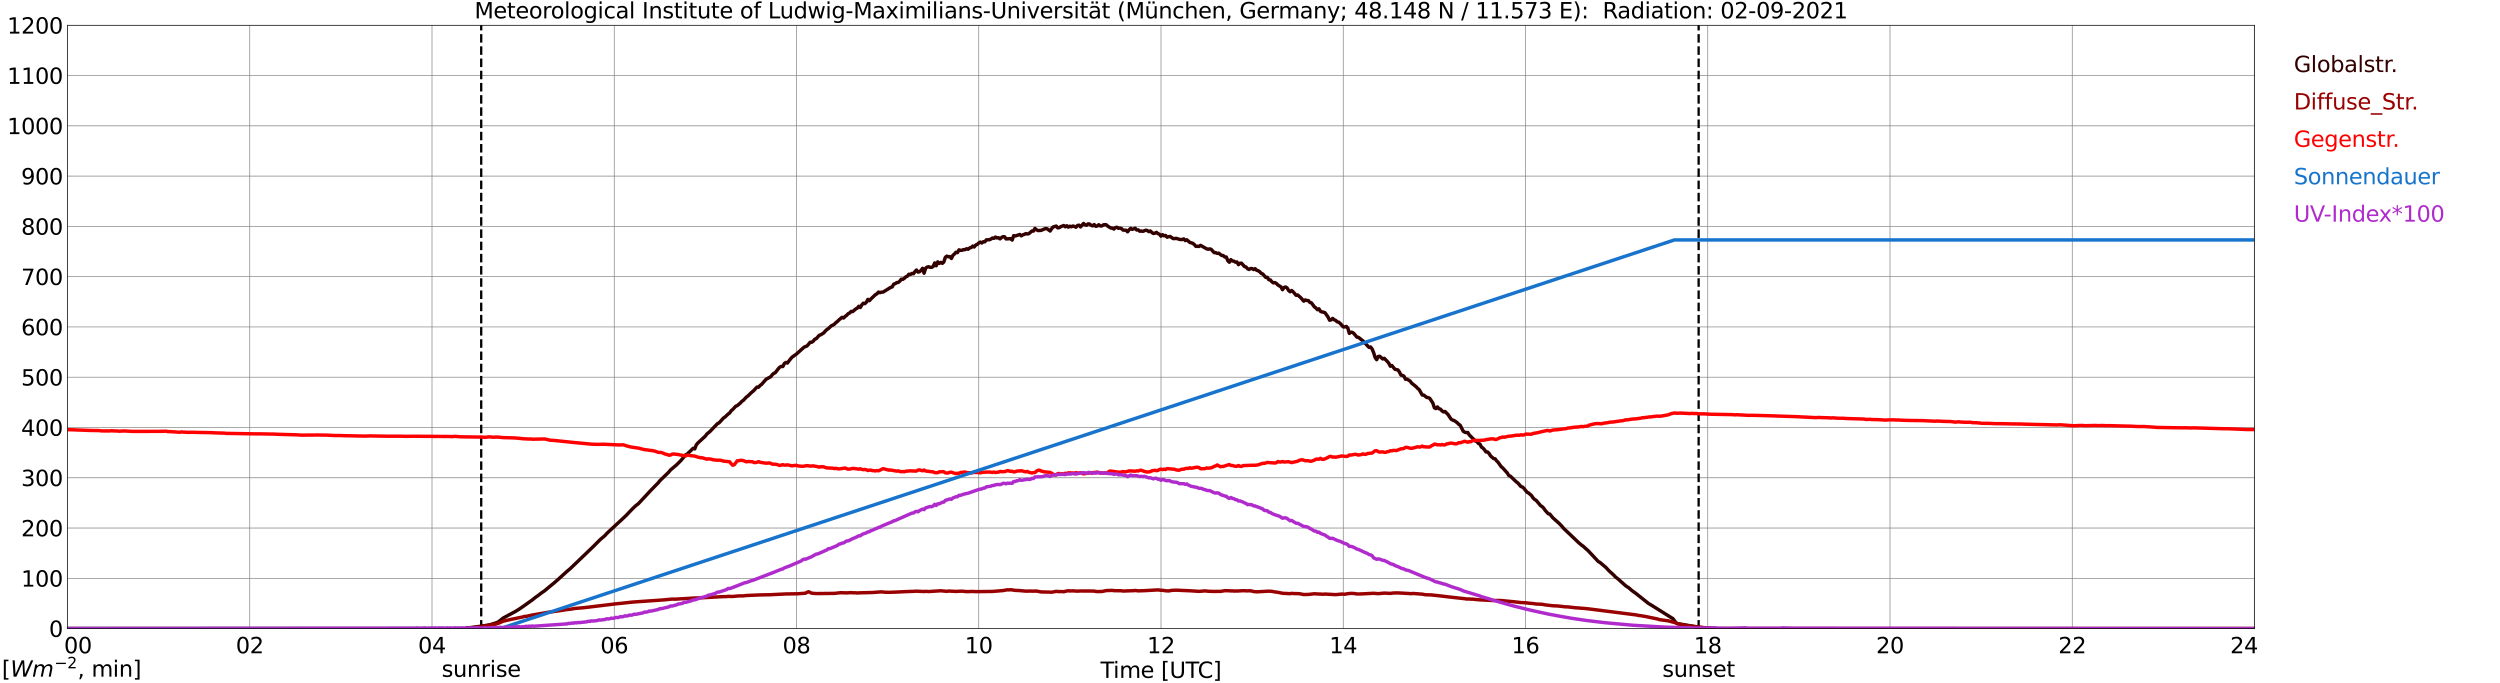 <?xml version="1.0" encoding="utf-8" standalone="no"?>
<!DOCTYPE svg PUBLIC "-//W3C//DTD SVG 1.1//EN"
  "http://www.w3.org/Graphics/SVG/1.1/DTD/svg11.dtd">
<svg xmlns:xlink="http://www.w3.org/1999/xlink" width="1085.4pt" height="296.64pt" viewBox="0 0 1085.4 296.64" xmlns="http://www.w3.org/2000/svg" version="1.1">
 <defs>
  <style type="text/css">*{stroke-linejoin: round; stroke-linecap: butt}</style>
 </defs>
 <g id="figure_1">
  <g id="patch_1">
   <path d="M 0 296.64 
L 1085.4 296.64 
L 1085.4 0 
L 0 0 
z
" style="fill: #ffffff"/>
  </g>
  <g id="axes_1">
   <g id="patch_2">
    <path d="M 29.306 272.909 
L 978.814 272.909 
L 978.814 10.976 
L 29.306 10.976 
z
" style="fill: #ffffff"/>
   </g>
   <g id="patch_3">
    <path d="M 978.814 272.909 
L 978.814 272.909 
L 978.814 10.976 
L 978.814 10.976 
z
" clip-path="url(#pc44bf7786e)" style="fill: #d3d3d3; opacity: 0.25; stroke: #d3d3d3; stroke-linejoin: miter"/>
   </g>
   <g id="matplotlib.axis_1">
    <g id="xtick_1">
     <g id="line2d_1">
      <path d="M 29.306 272.909 
L 29.306 10.976 
" clip-path="url(#pc44bf7786e)" style="fill: none; stroke: #808080; stroke-width: 0.3; stroke-linecap: square"/>
     </g>
     <g id="line2d_2"/>
     <g id="text_1">
      <!--    00 -->
      <g transform="translate(18.733 283.627) scale(0.095 -0.095)">
       <defs>
        <path id="DejaVuSans-20" transform="scale(0.016)"/>
        <path id="DejaVuSans-30" d="M 2034 4250 
Q 1547 4250 1301 3770 
Q 1056 3291 1056 2328 
Q 1056 1369 1301 889 
Q 1547 409 2034 409 
Q 2525 409 2770 889 
Q 3016 1369 3016 2328 
Q 3016 3291 2770 3770 
Q 2525 4250 2034 4250 
z
M 2034 4750 
Q 2819 4750 3233 4129 
Q 3647 3509 3647 2328 
Q 3647 1150 3233 529 
Q 2819 -91 2034 -91 
Q 1250 -91 836 529 
Q 422 1150 422 2328 
Q 422 3509 836 4129 
Q 1250 4750 2034 4750 
z
" transform="scale(0.016)"/>
       </defs>
       <use xlink:href="#DejaVuSans-20"/>
       <use xlink:href="#DejaVuSans-20" transform="translate(31.787 0)"/>
       <use xlink:href="#DejaVuSans-20" transform="translate(63.574 0)"/>
       <use xlink:href="#DejaVuSans-30" transform="translate(95.361 0)"/>
       <use xlink:href="#DejaVuSans-30" transform="translate(158.984 0)"/>
      </g>
     </g>
    </g>
    <g id="xtick_2">
     <g id="line2d_3">
      <path d="M 108.431 272.909 
L 108.431 10.976 
" clip-path="url(#pc44bf7786e)" style="fill: none; stroke: #808080; stroke-width: 0.3; stroke-linecap: square"/>
     </g>
     <g id="line2d_4"/>
     <g id="text_2">
      <!-- 02 -->
      <g transform="translate(102.387 283.627) scale(0.095 -0.095)">
       <defs>
        <path id="DejaVuSans-32" d="M 1228 531 
L 3431 531 
L 3431 0 
L 469 0 
L 469 531 
Q 828 903 1448 1529 
Q 2069 2156 2228 2338 
Q 2531 2678 2651 2914 
Q 2772 3150 2772 3378 
Q 2772 3750 2511 3984 
Q 2250 4219 1831 4219 
Q 1534 4219 1204 4116 
Q 875 4013 500 3803 
L 500 4441 
Q 881 4594 1212 4672 
Q 1544 4750 1819 4750 
Q 2544 4750 2975 4387 
Q 3406 4025 3406 3419 
Q 3406 3131 3298 2873 
Q 3191 2616 2906 2266 
Q 2828 2175 2409 1742 
Q 1991 1309 1228 531 
z
" transform="scale(0.016)"/>
       </defs>
       <use xlink:href="#DejaVuSans-30"/>
       <use xlink:href="#DejaVuSans-32" transform="translate(63.623 0)"/>
      </g>
     </g>
    </g>
    <g id="xtick_3">
     <g id="line2d_5">
      <path d="M 187.557 272.909 
L 187.557 10.976 
" clip-path="url(#pc44bf7786e)" style="fill: none; stroke: #808080; stroke-width: 0.3; stroke-linecap: square"/>
     </g>
     <g id="line2d_6"/>
     <g id="text_3">
      <!-- 04 -->
      <g transform="translate(181.513 283.627) scale(0.095 -0.095)">
       <defs>
        <path id="DejaVuSans-34" d="M 2419 4116 
L 825 1625 
L 2419 1625 
L 2419 4116 
z
M 2253 4666 
L 3047 4666 
L 3047 1625 
L 3713 1625 
L 3713 1100 
L 3047 1100 
L 3047 0 
L 2419 0 
L 2419 1100 
L 313 1100 
L 313 1709 
L 2253 4666 
z
" transform="scale(0.016)"/>
       </defs>
       <use xlink:href="#DejaVuSans-30"/>
       <use xlink:href="#DejaVuSans-34" transform="translate(63.623 0)"/>
      </g>
     </g>
    </g>
    <g id="xtick_4">
     <g id="line2d_7">
      <path d="M 266.683 272.909 
L 266.683 10.976 
" clip-path="url(#pc44bf7786e)" style="fill: none; stroke: #808080; stroke-width: 0.3; stroke-linecap: square"/>
     </g>
     <g id="line2d_8"/>
     <g id="text_4">
      <!-- 06 -->
      <g transform="translate(260.638 283.627) scale(0.095 -0.095)">
       <defs>
        <path id="DejaVuSans-36" d="M 2113 2584 
Q 1688 2584 1439 2293 
Q 1191 2003 1191 1497 
Q 1191 994 1439 701 
Q 1688 409 2113 409 
Q 2538 409 2786 701 
Q 3034 994 3034 1497 
Q 3034 2003 2786 2293 
Q 2538 2584 2113 2584 
z
M 3366 4563 
L 3366 3988 
Q 3128 4100 2886 4159 
Q 2644 4219 2406 4219 
Q 1781 4219 1451 3797 
Q 1122 3375 1075 2522 
Q 1259 2794 1537 2939 
Q 1816 3084 2150 3084 
Q 2853 3084 3261 2657 
Q 3669 2231 3669 1497 
Q 3669 778 3244 343 
Q 2819 -91 2113 -91 
Q 1303 -91 875 529 
Q 447 1150 447 2328 
Q 447 3434 972 4092 
Q 1497 4750 2381 4750 
Q 2619 4750 2861 4703 
Q 3103 4656 3366 4563 
z
" transform="scale(0.016)"/>
       </defs>
       <use xlink:href="#DejaVuSans-30"/>
       <use xlink:href="#DejaVuSans-36" transform="translate(63.623 0)"/>
      </g>
     </g>
    </g>
    <g id="xtick_5">
     <g id="line2d_9">
      <path d="M 345.808 272.909 
L 345.808 10.976 
" clip-path="url(#pc44bf7786e)" style="fill: none; stroke: #808080; stroke-width: 0.3; stroke-linecap: square"/>
     </g>
     <g id="line2d_10"/>
     <g id="text_5">
      <!-- 08 -->
      <g transform="translate(339.764 283.627) scale(0.095 -0.095)">
       <defs>
        <path id="DejaVuSans-38" d="M 2034 2216 
Q 1584 2216 1326 1975 
Q 1069 1734 1069 1313 
Q 1069 891 1326 650 
Q 1584 409 2034 409 
Q 2484 409 2743 651 
Q 3003 894 3003 1313 
Q 3003 1734 2745 1975 
Q 2488 2216 2034 2216 
z
M 1403 2484 
Q 997 2584 770 2862 
Q 544 3141 544 3541 
Q 544 4100 942 4425 
Q 1341 4750 2034 4750 
Q 2731 4750 3128 4425 
Q 3525 4100 3525 3541 
Q 3525 3141 3298 2862 
Q 3072 2584 2669 2484 
Q 3125 2378 3379 2068 
Q 3634 1759 3634 1313 
Q 3634 634 3220 271 
Q 2806 -91 2034 -91 
Q 1263 -91 848 271 
Q 434 634 434 1313 
Q 434 1759 690 2068 
Q 947 2378 1403 2484 
z
M 1172 3481 
Q 1172 3119 1398 2916 
Q 1625 2713 2034 2713 
Q 2441 2713 2670 2916 
Q 2900 3119 2900 3481 
Q 2900 3844 2670 4047 
Q 2441 4250 2034 4250 
Q 1625 4250 1398 4047 
Q 1172 3844 1172 3481 
z
" transform="scale(0.016)"/>
       </defs>
       <use xlink:href="#DejaVuSans-30"/>
       <use xlink:href="#DejaVuSans-38" transform="translate(63.623 0)"/>
      </g>
     </g>
    </g>
    <g id="xtick_6">
     <g id="line2d_11">
      <path d="M 424.934 272.909 
L 424.934 10.976 
" clip-path="url(#pc44bf7786e)" style="fill: none; stroke: #808080; stroke-width: 0.3; stroke-linecap: square"/>
     </g>
     <g id="line2d_12"/>
     <g id="text_6">
      <!-- 10 -->
      <g transform="translate(418.89 283.627) scale(0.095 -0.095)">
       <defs>
        <path id="DejaVuSans-31" d="M 794 531 
L 1825 531 
L 1825 4091 
L 703 3866 
L 703 4441 
L 1819 4666 
L 2450 4666 
L 2450 531 
L 3481 531 
L 3481 0 
L 794 0 
L 794 531 
z
" transform="scale(0.016)"/>
       </defs>
       <use xlink:href="#DejaVuSans-31"/>
       <use xlink:href="#DejaVuSans-30" transform="translate(63.623 0)"/>
      </g>
     </g>
    </g>
    <g id="xtick_7">
     <g id="line2d_13">
      <path d="M 504.06 272.909 
L 504.06 10.976 
" clip-path="url(#pc44bf7786e)" style="fill: none; stroke: #808080; stroke-width: 0.3; stroke-linecap: square"/>
     </g>
     <g id="line2d_14"/>
     <g id="text_7">
      <!-- 12 -->
      <g transform="translate(498.015 283.627) scale(0.095 -0.095)">
       <use xlink:href="#DejaVuSans-31"/>
       <use xlink:href="#DejaVuSans-32" transform="translate(63.623 0)"/>
      </g>
     </g>
    </g>
    <g id="xtick_8">
     <g id="line2d_15">
      <path d="M 583.185 272.909 
L 583.185 10.976 
" clip-path="url(#pc44bf7786e)" style="fill: none; stroke: #808080; stroke-width: 0.3; stroke-linecap: square"/>
     </g>
     <g id="line2d_16"/>
     <g id="text_8">
      <!-- 14 -->
      <g transform="translate(577.141 283.627) scale(0.095 -0.095)">
       <use xlink:href="#DejaVuSans-31"/>
       <use xlink:href="#DejaVuSans-34" transform="translate(63.623 0)"/>
      </g>
     </g>
    </g>
    <g id="xtick_9">
     <g id="line2d_17">
      <path d="M 662.311 272.909 
L 662.311 10.976 
" clip-path="url(#pc44bf7786e)" style="fill: none; stroke: #808080; stroke-width: 0.3; stroke-linecap: square"/>
     </g>
     <g id="line2d_18"/>
     <g id="text_9">
      <!-- 16 -->
      <g transform="translate(656.267 283.627) scale(0.095 -0.095)">
       <use xlink:href="#DejaVuSans-31"/>
       <use xlink:href="#DejaVuSans-36" transform="translate(63.623 0)"/>
      </g>
     </g>
    </g>
    <g id="xtick_10">
     <g id="line2d_19">
      <path d="M 741.437 272.909 
L 741.437 10.976 
" clip-path="url(#pc44bf7786e)" style="fill: none; stroke: #808080; stroke-width: 0.3; stroke-linecap: square"/>
     </g>
     <g id="line2d_20"/>
     <g id="text_10">
      <!-- 18 -->
      <g transform="translate(735.392 283.627) scale(0.095 -0.095)">
       <use xlink:href="#DejaVuSans-31"/>
       <use xlink:href="#DejaVuSans-38" transform="translate(63.623 0)"/>
      </g>
     </g>
    </g>
    <g id="xtick_11">
     <g id="line2d_21">
      <path d="M 820.562 272.909 
L 820.562 10.976 
" clip-path="url(#pc44bf7786e)" style="fill: none; stroke: #808080; stroke-width: 0.3; stroke-linecap: square"/>
     </g>
     <g id="line2d_22"/>
     <g id="text_11">
      <!-- 20 -->
      <g transform="translate(814.518 283.627) scale(0.095 -0.095)">
       <use xlink:href="#DejaVuSans-32"/>
       <use xlink:href="#DejaVuSans-30" transform="translate(63.623 0)"/>
      </g>
     </g>
    </g>
    <g id="xtick_12">
     <g id="line2d_23">
      <path d="M 899.688 272.909 
L 899.688 10.976 
" clip-path="url(#pc44bf7786e)" style="fill: none; stroke: #808080; stroke-width: 0.3; stroke-linecap: square"/>
     </g>
     <g id="line2d_24"/>
     <g id="text_12">
      <!-- 22 -->
      <g transform="translate(893.644 283.627) scale(0.095 -0.095)">
       <use xlink:href="#DejaVuSans-32"/>
       <use xlink:href="#DejaVuSans-32" transform="translate(63.623 0)"/>
      </g>
     </g>
    </g>
    <g id="xtick_13">
     <g id="line2d_25">
      <path d="M 978.814 272.909 
L 978.814 10.976 
" clip-path="url(#pc44bf7786e)" style="fill: none; stroke: #808080; stroke-width: 0.3; stroke-linecap: square"/>
     </g>
     <g id="line2d_26"/>
     <g id="text_13">
      <!-- 24    -->
      <g transform="translate(968.241 283.627) scale(0.095 -0.095)">
       <use xlink:href="#DejaVuSans-32"/>
       <use xlink:href="#DejaVuSans-34" transform="translate(63.623 0)"/>
       <use xlink:href="#DejaVuSans-20" transform="translate(127.246 0)"/>
       <use xlink:href="#DejaVuSans-20" transform="translate(159.033 0)"/>
       <use xlink:href="#DejaVuSans-20" transform="translate(190.82 0)"/>
      </g>
     </g>
    </g>
    <g id="text_14">
     <!-- Time [UTC] -->
     <g transform="translate(477.806 294.322) scale(0.095 -0.095)">
      <defs>
       <path id="DejaVuSans-54" d="M -19 4666 
L 3928 4666 
L 3928 4134 
L 2272 4134 
L 2272 0 
L 1638 0 
L 1638 4134 
L -19 4134 
L -19 4666 
z
" transform="scale(0.016)"/>
       <path id="DejaVuSans-69" d="M 603 3500 
L 1178 3500 
L 1178 0 
L 603 0 
L 603 3500 
z
M 603 4863 
L 1178 4863 
L 1178 4134 
L 603 4134 
L 603 4863 
z
" transform="scale(0.016)"/>
       <path id="DejaVuSans-6d" d="M 3328 2828 
Q 3544 3216 3844 3400 
Q 4144 3584 4550 3584 
Q 5097 3584 5394 3201 
Q 5691 2819 5691 2113 
L 5691 0 
L 5113 0 
L 5113 2094 
Q 5113 2597 4934 2840 
Q 4756 3084 4391 3084 
Q 3944 3084 3684 2787 
Q 3425 2491 3425 1978 
L 3425 0 
L 2847 0 
L 2847 2094 
Q 2847 2600 2669 2842 
Q 2491 3084 2119 3084 
Q 1678 3084 1418 2786 
Q 1159 2488 1159 1978 
L 1159 0 
L 581 0 
L 581 3500 
L 1159 3500 
L 1159 2956 
Q 1356 3278 1631 3431 
Q 1906 3584 2284 3584 
Q 2666 3584 2933 3390 
Q 3200 3197 3328 2828 
z
" transform="scale(0.016)"/>
       <path id="DejaVuSans-65" d="M 3597 1894 
L 3597 1613 
L 953 1613 
Q 991 1019 1311 708 
Q 1631 397 2203 397 
Q 2534 397 2845 478 
Q 3156 559 3463 722 
L 3463 178 
Q 3153 47 2828 -22 
Q 2503 -91 2169 -91 
Q 1331 -91 842 396 
Q 353 884 353 1716 
Q 353 2575 817 3079 
Q 1281 3584 2069 3584 
Q 2775 3584 3186 3129 
Q 3597 2675 3597 1894 
z
M 3022 2063 
Q 3016 2534 2758 2815 
Q 2500 3097 2075 3097 
Q 1594 3097 1305 2825 
Q 1016 2553 972 2059 
L 3022 2063 
z
" transform="scale(0.016)"/>
       <path id="DejaVuSans-5b" d="M 550 4863 
L 1875 4863 
L 1875 4416 
L 1125 4416 
L 1125 -397 
L 1875 -397 
L 1875 -844 
L 550 -844 
L 550 4863 
z
" transform="scale(0.016)"/>
       <path id="DejaVuSans-55" d="M 556 4666 
L 1191 4666 
L 1191 1831 
Q 1191 1081 1462 751 
Q 1734 422 2344 422 
Q 2950 422 3222 751 
Q 3494 1081 3494 1831 
L 3494 4666 
L 4128 4666 
L 4128 1753 
Q 4128 841 3676 375 
Q 3225 -91 2344 -91 
Q 1459 -91 1007 375 
Q 556 841 556 1753 
L 556 4666 
z
" transform="scale(0.016)"/>
       <path id="DejaVuSans-43" d="M 4122 4306 
L 4122 3641 
Q 3803 3938 3442 4084 
Q 3081 4231 2675 4231 
Q 1875 4231 1450 3742 
Q 1025 3253 1025 2328 
Q 1025 1406 1450 917 
Q 1875 428 2675 428 
Q 3081 428 3442 575 
Q 3803 722 4122 1019 
L 4122 359 
Q 3791 134 3420 21 
Q 3050 -91 2638 -91 
Q 1578 -91 968 557 
Q 359 1206 359 2328 
Q 359 3453 968 4101 
Q 1578 4750 2638 4750 
Q 3056 4750 3426 4639 
Q 3797 4528 4122 4306 
z
" transform="scale(0.016)"/>
       <path id="DejaVuSans-5d" d="M 1947 4863 
L 1947 -844 
L 622 -844 
L 622 -397 
L 1369 -397 
L 1369 4416 
L 622 4416 
L 622 4863 
L 1947 4863 
z
" transform="scale(0.016)"/>
      </defs>
      <use xlink:href="#DejaVuSans-54"/>
      <use xlink:href="#DejaVuSans-69" transform="translate(57.959 0)"/>
      <use xlink:href="#DejaVuSans-6d" transform="translate(85.742 0)"/>
      <use xlink:href="#DejaVuSans-65" transform="translate(183.154 0)"/>
      <use xlink:href="#DejaVuSans-20" transform="translate(244.678 0)"/>
      <use xlink:href="#DejaVuSans-5b" transform="translate(276.465 0)"/>
      <use xlink:href="#DejaVuSans-55" transform="translate(315.479 0)"/>
      <use xlink:href="#DejaVuSans-54" transform="translate(388.672 0)"/>
      <use xlink:href="#DejaVuSans-43" transform="translate(443.881 0)"/>
      <use xlink:href="#DejaVuSans-5d" transform="translate(513.705 0)"/>
     </g>
    </g>
   </g>
   <g id="matplotlib.axis_2">
    <g id="ytick_1">
     <g id="line2d_27">
      <path d="M 29.306 272.909 
L 978.814 272.909 
" clip-path="url(#pc44bf7786e)" style="fill: none; stroke: #808080; stroke-width: 0.3; stroke-linecap: square"/>
     </g>
     <g id="line2d_28"/>
     <g id="text_15">
      <!-- 0 -->
      <g transform="translate(21.261 276.518) scale(0.095 -0.095)">
       <use xlink:href="#DejaVuSans-30"/>
      </g>
     </g>
    </g>
    <g id="ytick_2">
     <g id="line2d_29">
      <path d="M 29.306 251.081 
L 978.814 251.081 
" clip-path="url(#pc44bf7786e)" style="fill: none; stroke: #808080; stroke-width: 0.3; stroke-linecap: square"/>
     </g>
     <g id="line2d_30"/>
     <g id="text_16">
      <!-- 100 -->
      <g transform="translate(9.173 254.69) scale(0.095 -0.095)">
       <use xlink:href="#DejaVuSans-31"/>
       <use xlink:href="#DejaVuSans-30" transform="translate(63.623 0)"/>
       <use xlink:href="#DejaVuSans-30" transform="translate(127.246 0)"/>
      </g>
     </g>
    </g>
    <g id="ytick_3">
     <g id="line2d_31">
      <path d="M 29.306 229.253 
L 978.814 229.253 
" clip-path="url(#pc44bf7786e)" style="fill: none; stroke: #808080; stroke-width: 0.3; stroke-linecap: square"/>
     </g>
     <g id="line2d_32"/>
     <g id="text_17">
      <!-- 200 -->
      <g transform="translate(9.173 232.863) scale(0.095 -0.095)">
       <use xlink:href="#DejaVuSans-32"/>
       <use xlink:href="#DejaVuSans-30" transform="translate(63.623 0)"/>
       <use xlink:href="#DejaVuSans-30" transform="translate(127.246 0)"/>
      </g>
     </g>
    </g>
    <g id="ytick_4">
     <g id="line2d_33">
      <path d="M 29.306 207.426 
L 978.814 207.426 
" clip-path="url(#pc44bf7786e)" style="fill: none; stroke: #808080; stroke-width: 0.3; stroke-linecap: square"/>
     </g>
     <g id="line2d_34"/>
     <g id="text_18">
      <!-- 300 -->
      <g transform="translate(9.173 211.035) scale(0.095 -0.095)">
       <defs>
        <path id="DejaVuSans-33" d="M 2597 2516 
Q 3050 2419 3304 2112 
Q 3559 1806 3559 1356 
Q 3559 666 3084 287 
Q 2609 -91 1734 -91 
Q 1441 -91 1130 -33 
Q 819 25 488 141 
L 488 750 
Q 750 597 1062 519 
Q 1375 441 1716 441 
Q 2309 441 2620 675 
Q 2931 909 2931 1356 
Q 2931 1769 2642 2001 
Q 2353 2234 1838 2234 
L 1294 2234 
L 1294 2753 
L 1863 2753 
Q 2328 2753 2575 2939 
Q 2822 3125 2822 3475 
Q 2822 3834 2567 4026 
Q 2313 4219 1838 4219 
Q 1578 4219 1281 4162 
Q 984 4106 628 3988 
L 628 4550 
Q 988 4650 1302 4700 
Q 1616 4750 1894 4750 
Q 2613 4750 3031 4423 
Q 3450 4097 3450 3541 
Q 3450 3153 3228 2886 
Q 3006 2619 2597 2516 
z
" transform="scale(0.016)"/>
       </defs>
       <use xlink:href="#DejaVuSans-33"/>
       <use xlink:href="#DejaVuSans-30" transform="translate(63.623 0)"/>
       <use xlink:href="#DejaVuSans-30" transform="translate(127.246 0)"/>
      </g>
     </g>
    </g>
    <g id="ytick_5">
     <g id="line2d_35">
      <path d="M 29.306 185.598 
L 978.814 185.598 
" clip-path="url(#pc44bf7786e)" style="fill: none; stroke: #808080; stroke-width: 0.3; stroke-linecap: square"/>
     </g>
     <g id="line2d_36"/>
     <g id="text_19">
      <!-- 400 -->
      <g transform="translate(9.173 189.207) scale(0.095 -0.095)">
       <use xlink:href="#DejaVuSans-34"/>
       <use xlink:href="#DejaVuSans-30" transform="translate(63.623 0)"/>
       <use xlink:href="#DejaVuSans-30" transform="translate(127.246 0)"/>
      </g>
     </g>
    </g>
    <g id="ytick_6">
     <g id="line2d_37">
      <path d="M 29.306 163.77 
L 978.814 163.77 
" clip-path="url(#pc44bf7786e)" style="fill: none; stroke: #808080; stroke-width: 0.3; stroke-linecap: square"/>
     </g>
     <g id="line2d_38"/>
     <g id="text_20">
      <!-- 500 -->
      <g transform="translate(9.173 167.379) scale(0.095 -0.095)">
       <defs>
        <path id="DejaVuSans-35" d="M 691 4666 
L 3169 4666 
L 3169 4134 
L 1269 4134 
L 1269 2991 
Q 1406 3038 1543 3061 
Q 1681 3084 1819 3084 
Q 2600 3084 3056 2656 
Q 3513 2228 3513 1497 
Q 3513 744 3044 326 
Q 2575 -91 1722 -91 
Q 1428 -91 1123 -41 
Q 819 9 494 109 
L 494 744 
Q 775 591 1075 516 
Q 1375 441 1709 441 
Q 2250 441 2565 725 
Q 2881 1009 2881 1497 
Q 2881 1984 2565 2268 
Q 2250 2553 1709 2553 
Q 1456 2553 1204 2497 
Q 953 2441 691 2322 
L 691 4666 
z
" transform="scale(0.016)"/>
       </defs>
       <use xlink:href="#DejaVuSans-35"/>
       <use xlink:href="#DejaVuSans-30" transform="translate(63.623 0)"/>
       <use xlink:href="#DejaVuSans-30" transform="translate(127.246 0)"/>
      </g>
     </g>
    </g>
    <g id="ytick_7">
     <g id="line2d_39">
      <path d="M 29.306 141.942 
L 978.814 141.942 
" clip-path="url(#pc44bf7786e)" style="fill: none; stroke: #808080; stroke-width: 0.3; stroke-linecap: square"/>
     </g>
     <g id="line2d_40"/>
     <g id="text_21">
      <!-- 600 -->
      <g transform="translate(9.173 145.551) scale(0.095 -0.095)">
       <use xlink:href="#DejaVuSans-36"/>
       <use xlink:href="#DejaVuSans-30" transform="translate(63.623 0)"/>
       <use xlink:href="#DejaVuSans-30" transform="translate(127.246 0)"/>
      </g>
     </g>
    </g>
    <g id="ytick_8">
     <g id="line2d_41">
      <path d="M 29.306 120.114 
L 978.814 120.114 
" clip-path="url(#pc44bf7786e)" style="fill: none; stroke: #808080; stroke-width: 0.3; stroke-linecap: square"/>
     </g>
     <g id="line2d_42"/>
     <g id="text_22">
      <!-- 700 -->
      <g transform="translate(9.173 123.724) scale(0.095 -0.095)">
       <defs>
        <path id="DejaVuSans-37" d="M 525 4666 
L 3525 4666 
L 3525 4397 
L 1831 0 
L 1172 0 
L 2766 4134 
L 525 4134 
L 525 4666 
z
" transform="scale(0.016)"/>
       </defs>
       <use xlink:href="#DejaVuSans-37"/>
       <use xlink:href="#DejaVuSans-30" transform="translate(63.623 0)"/>
       <use xlink:href="#DejaVuSans-30" transform="translate(127.246 0)"/>
      </g>
     </g>
    </g>
    <g id="ytick_9">
     <g id="line2d_43">
      <path d="M 29.306 98.287 
L 978.814 98.287 
" clip-path="url(#pc44bf7786e)" style="fill: none; stroke: #808080; stroke-width: 0.3; stroke-linecap: square"/>
     </g>
     <g id="line2d_44"/>
     <g id="text_23">
      <!-- 800 -->
      <g transform="translate(9.173 101.896) scale(0.095 -0.095)">
       <use xlink:href="#DejaVuSans-38"/>
       <use xlink:href="#DejaVuSans-30" transform="translate(63.623 0)"/>
       <use xlink:href="#DejaVuSans-30" transform="translate(127.246 0)"/>
      </g>
     </g>
    </g>
    <g id="ytick_10">
     <g id="line2d_45">
      <path d="M 29.306 76.459 
L 978.814 76.459 
" clip-path="url(#pc44bf7786e)" style="fill: none; stroke: #808080; stroke-width: 0.3; stroke-linecap: square"/>
     </g>
     <g id="line2d_46"/>
     <g id="text_24">
      <!-- 900 -->
      <g transform="translate(9.173 80.068) scale(0.095 -0.095)">
       <defs>
        <path id="DejaVuSans-39" d="M 703 97 
L 703 672 
Q 941 559 1184 500 
Q 1428 441 1663 441 
Q 2288 441 2617 861 
Q 2947 1281 2994 2138 
Q 2813 1869 2534 1725 
Q 2256 1581 1919 1581 
Q 1219 1581 811 2004 
Q 403 2428 403 3163 
Q 403 3881 828 4315 
Q 1253 4750 1959 4750 
Q 2769 4750 3195 4129 
Q 3622 3509 3622 2328 
Q 3622 1225 3098 567 
Q 2575 -91 1691 -91 
Q 1453 -91 1209 -44 
Q 966 3 703 97 
z
M 1959 2075 
Q 2384 2075 2632 2365 
Q 2881 2656 2881 3163 
Q 2881 3666 2632 3958 
Q 2384 4250 1959 4250 
Q 1534 4250 1286 3958 
Q 1038 3666 1038 3163 
Q 1038 2656 1286 2365 
Q 1534 2075 1959 2075 
z
" transform="scale(0.016)"/>
       </defs>
       <use xlink:href="#DejaVuSans-39"/>
       <use xlink:href="#DejaVuSans-30" transform="translate(63.623 0)"/>
       <use xlink:href="#DejaVuSans-30" transform="translate(127.246 0)"/>
      </g>
     </g>
    </g>
    <g id="ytick_11">
     <g id="line2d_47">
      <path d="M 29.306 54.631 
L 978.814 54.631 
" clip-path="url(#pc44bf7786e)" style="fill: none; stroke: #808080; stroke-width: 0.3; stroke-linecap: square"/>
     </g>
     <g id="line2d_48"/>
     <g id="text_25">
      <!-- 1000 -->
      <g transform="translate(3.128 58.24) scale(0.095 -0.095)">
       <use xlink:href="#DejaVuSans-31"/>
       <use xlink:href="#DejaVuSans-30" transform="translate(63.623 0)"/>
       <use xlink:href="#DejaVuSans-30" transform="translate(127.246 0)"/>
       <use xlink:href="#DejaVuSans-30" transform="translate(190.869 0)"/>
      </g>
     </g>
    </g>
    <g id="ytick_12">
     <g id="line2d_49">
      <path d="M 29.306 32.803 
L 978.814 32.803 
" clip-path="url(#pc44bf7786e)" style="fill: none; stroke: #808080; stroke-width: 0.3; stroke-linecap: square"/>
     </g>
     <g id="line2d_50"/>
     <g id="text_26">
      <!-- 1100 -->
      <g transform="translate(3.128 36.413) scale(0.095 -0.095)">
       <use xlink:href="#DejaVuSans-31"/>
       <use xlink:href="#DejaVuSans-31" transform="translate(63.623 0)"/>
       <use xlink:href="#DejaVuSans-30" transform="translate(127.246 0)"/>
       <use xlink:href="#DejaVuSans-30" transform="translate(190.869 0)"/>
      </g>
     </g>
    </g>
    <g id="ytick_13">
     <g id="line2d_51">
      <path d="M 29.306 10.976 
L 978.814 10.976 
" clip-path="url(#pc44bf7786e)" style="fill: none; stroke: #808080; stroke-width: 0.3; stroke-linecap: square"/>
     </g>
     <g id="line2d_52"/>
     <g id="text_27">
      <!-- 1200 -->
      <g transform="translate(3.128 14.585) scale(0.095 -0.095)">
       <use xlink:href="#DejaVuSans-31"/>
       <use xlink:href="#DejaVuSans-32" transform="translate(63.623 0)"/>
       <use xlink:href="#DejaVuSans-30" transform="translate(127.246 0)"/>
       <use xlink:href="#DejaVuSans-30" transform="translate(190.869 0)"/>
      </g>
     </g>
    </g>
   </g>
   <g id="line2d_53">
    <path d="M 208.921 272.909 
L 208.921 10.976 
" clip-path="url(#pc44bf7786e)" style="fill: none; stroke-dasharray: 3.7,1.6; stroke-dashoffset: 0; stroke: #000000"/>
   </g>
   <g id="line2d_54">
    <path d="M 737.48 272.909 
L 737.48 10.976 
" clip-path="url(#pc44bf7786e)" style="fill: none; stroke-dasharray: 3.7,1.6; stroke-dashoffset: 0; stroke: #000000"/>
   </g>
   <g id="line2d_55">
    <path d="M 29.306 272.909 
L 202.063 272.909 
L 202.723 272.553 
L 204.701 272.45 
L 210.635 271.606 
L 213.273 271.117 
L 213.932 270.846 
L 215.251 270.475 
L 215.91 270.222 
L 216.57 269.833 
L 218.548 268.264 
L 223.823 265.446 
L 225.142 264.634 
L 227.12 263.3 
L 229.757 261.41 
L 231.076 260.482 
L 232.395 259.419 
L 233.714 258.489 
L 235.033 257.459 
L 236.351 256.566 
L 237.67 255.468 
L 238.989 254.37 
L 240.308 253.307 
L 242.286 251.585 
L 246.242 247.99 
L 247.561 246.892 
L 256.133 238.672 
L 257.451 237.406 
L 260.748 234.112 
L 262.067 233.016 
L 262.726 232.442 
L 263.386 231.665 
L 264.705 230.417 
L 270.639 224.929 
L 271.958 223.681 
L 274.595 220.895 
L 275.914 219.645 
L 277.233 218.617 
L 282.508 212.944 
L 285.805 209.584 
L 286.464 208.724 
L 289.761 205.551 
L 290.42 204.891 
L 291.08 204.064 
L 293.717 201.835 
L 295.696 199.877 
L 297.014 198.273 
L 297.674 197.481 
L 298.333 197.16 
L 299.652 195.894 
L 300.971 194.61 
L 301.63 194.896 
L 302.289 193.176 
L 302.949 192.364 
L 306.246 189.326 
L 306.905 188.431 
L 308.224 187.335 
L 311.521 183.908 
L 312.18 183.603 
L 314.158 181.442 
L 314.818 181.02 
L 316.136 179.754 
L 316.796 179.283 
L 317.455 178.32 
L 318.114 177.779 
L 319.433 176.362 
L 320.093 176.092 
L 321.411 174.994 
L 322.071 174.252 
L 322.73 173.813 
L 324.049 172.394 
L 324.708 171.923 
L 326.027 170.622 
L 327.346 169.474 
L 328.665 168.04 
L 329.324 168.107 
L 329.983 167.363 
L 330.643 166.891 
L 332.621 164.645 
L 334.599 163.582 
L 335.258 162.722 
L 335.918 162.113 
L 336.577 161.827 
L 337.896 160.105 
L 338.555 159.413 
L 339.215 159.042 
L 339.874 159.143 
L 340.533 157.809 
L 341.193 157.353 
L 341.852 157.623 
L 343.171 155.884 
L 343.83 155.109 
L 345.808 153.69 
L 349.105 150.719 
L 350.424 150.178 
L 351.743 148.608 
L 352.402 148.608 
L 353.062 148.152 
L 353.721 147.275 
L 354.38 147.039 
L 355.699 145.553 
L 356.359 145.35 
L 357.677 144.507 
L 358.337 143.695 
L 358.996 143.088 
L 359.655 142.649 
L 360.974 141.416 
L 361.634 141.148 
L 362.293 140.707 
L 362.952 140.032 
L 363.612 139.526 
L 364.271 138.867 
L 365.59 137.771 
L 366.249 138.074 
L 366.909 137.382 
L 367.568 136.926 
L 368.227 136.199 
L 368.887 135.881 
L 369.546 135.204 
L 370.206 135.272 
L 371.524 134.141 
L 372.184 133.803 
L 372.843 132.975 
L 373.502 133.499 
L 374.162 132.369 
L 374.821 131.642 
L 375.481 131.827 
L 376.14 131.22 
L 376.799 129.972 
L 377.459 130.546 
L 378.118 129.786 
L 379.437 128.536 
L 380.096 127.929 
L 380.756 127.54 
L 381.415 126.813 
L 382.074 127.067 
L 382.734 126.831 
L 383.393 126.813 
L 386.69 124.773 
L 387.349 124.57 
L 388.009 123.371 
L 388.668 123.151 
L 389.328 122.695 
L 389.987 122.612 
L 390.646 122.088 
L 391.306 121.21 
L 391.965 121.278 
L 392.624 120.822 
L 393.284 120.197 
L 393.943 119.909 
L 394.603 119.067 
L 395.262 119.15 
L 395.921 118.711 
L 396.581 118.846 
L 397.24 117.901 
L 397.899 117.227 
L 398.559 118.137 
L 399.218 117.951 
L 399.878 117.412 
L 400.537 116.5 
L 401.196 118.611 
L 401.856 116.465 
L 402.515 115.958 
L 403.175 115.808 
L 403.834 116.061 
L 404.493 116.079 
L 405.153 115.69 
L 405.812 114.153 
L 406.471 115.387 
L 407.131 113.697 
L 407.79 114.339 
L 408.45 113.933 
L 409.109 114.321 
L 409.768 113.765 
L 410.428 111.706 
L 411.087 111.2 
L 411.746 111.486 
L 412.406 111.418 
L 413.065 112.213 
L 413.725 110.827 
L 414.384 110.27 
L 415.043 109.511 
L 415.703 109.679 
L 416.362 108.48 
L 417.022 108.683 
L 417.681 108.666 
L 418.34 108.362 
L 419 108.397 
L 419.659 107.991 
L 420.318 108.212 
L 420.978 107.653 
L 421.637 107.485 
L 422.297 106.843 
L 422.956 107.232 
L 423.615 106.387 
L 424.275 106.119 
L 424.934 105.51 
L 425.593 105.106 
L 426.253 105.492 
L 426.912 104.953 
L 427.572 104.986 
L 428.231 104.143 
L 429.55 104.075 
L 430.209 103.805 
L 430.869 103.331 
L 431.528 103.484 
L 432.187 102.927 
L 432.847 103.316 
L 433.506 103.198 
L 434.165 103.704 
L 434.825 103.13 
L 435.484 102.742 
L 436.144 102.792 
L 436.803 103.737 
L 438.781 103.602 
L 439.44 104.226 
L 440.1 102.318 
L 440.759 102.471 
L 442.078 102.032 
L 442.737 101.797 
L 443.397 102.386 
L 444.056 101.965 
L 444.716 101.762 
L 445.375 101.426 
L 446.034 101.594 
L 446.694 101.441 
L 448.012 100.293 
L 448.672 100.328 
L 449.331 99.179 
L 449.991 99.754 
L 450.65 100.107 
L 451.969 100.024 
L 453.947 99.212 
L 454.606 99.315 
L 455.925 100.293 
L 456.584 99.28 
L 457.244 98.538 
L 458.563 98.149 
L 459.222 98.926 
L 459.881 98.826 
L 460.541 98.42 
L 461.859 97.913 
L 462.519 98.47 
L 463.178 98.014 
L 463.838 98.623 
L 464.497 98.199 
L 465.156 98.453 
L 465.816 98.116 
L 466.475 98.317 
L 467.134 98.656 
L 467.794 97.896 
L 468.453 97.761 
L 469.113 98.52 
L 470.431 97.019 
L 471.091 97.61 
L 471.75 97.778 
L 472.409 97.187 
L 473.069 97.289 
L 473.728 97.811 
L 474.388 98.064 
L 475.047 97.492 
L 475.706 98.234 
L 476.366 98.149 
L 477.025 97.575 
L 477.685 98.082 
L 478.344 98.116 
L 479.003 97.643 
L 479.663 97.525 
L 480.322 97.593 
L 480.981 98.217 
L 482.3 99.011 
L 482.96 99.044 
L 483.619 99.45 
L 484.278 98.791 
L 484.938 98.673 
L 485.597 99.129 
L 486.256 99.027 
L 486.916 99.265 
L 487.575 99.889 
L 488.894 99.972 
L 489.553 100.631 
L 490.213 99.771 
L 490.872 99.162 
L 491.532 99.585 
L 492.85 99.112 
L 493.51 99.854 
L 494.169 99.804 
L 494.828 100.378 
L 495.488 100.293 
L 496.147 100.445 
L 497.466 99.939 
L 498.125 100.092 
L 498.785 100.563 
L 499.444 100.293 
L 500.103 100.952 
L 500.763 101.373 
L 501.422 101.238 
L 502.082 100.884 
L 502.741 101.426 
L 503.4 101.711 
L 504.06 102.521 
L 504.719 101.897 
L 505.379 102.371 
L 506.038 102.235 
L 506.697 102.978 
L 507.357 102.759 
L 508.016 102.674 
L 509.335 103.584 
L 509.994 103.584 
L 510.654 103.466 
L 511.972 103.89 
L 512.632 104.008 
L 513.291 103.99 
L 513.95 103.72 
L 514.61 104.447 
L 515.269 104.108 
L 516.588 105.256 
L 517.907 105.645 
L 518.566 106.236 
L 519.226 106.979 
L 519.885 106.893 
L 520.544 107.011 
L 521.204 106.522 
L 523.841 108.009 
L 524.501 108.227 
L 525.16 108.059 
L 525.819 108.227 
L 527.138 109.679 
L 527.797 109.679 
L 528.457 110.017 
L 529.116 109.917 
L 530.435 110.929 
L 531.094 110.962 
L 531.754 111.571 
L 532.413 111.586 
L 533.073 113.208 
L 533.732 113.85 
L 534.391 112.719 
L 535.051 113.309 
L 535.71 113.376 
L 536.369 113.815 
L 537.029 113.732 
L 537.688 114.895 
L 538.348 114.289 
L 539.007 114.271 
L 540.326 115.74 
L 540.985 115.926 
L 541.644 116.668 
L 542.304 116.989 
L 542.963 116.567 
L 543.623 116.618 
L 544.282 117.039 
L 544.941 116.668 
L 545.601 117.36 
L 546.26 117.545 
L 546.919 117.969 
L 547.579 118.678 
L 548.238 118.964 
L 549.557 120.451 
L 550.216 120.4 
L 550.876 121.446 
L 551.535 121.546 
L 552.195 122.341 
L 552.854 122.812 
L 553.513 122.679 
L 554.173 123.083 
L 554.832 123.742 
L 556.151 124.552 
L 556.81 125.768 
L 557.47 124.805 
L 558.129 124.602 
L 558.788 124.991 
L 559.448 126.089 
L 560.107 126.663 
L 560.766 126.121 
L 561.426 126.68 
L 562.745 128.215 
L 563.404 128.079 
L 564.723 129.228 
L 566.042 130.747 
L 566.701 130.225 
L 567.36 130.461 
L 568.02 130.494 
L 568.679 131.288 
L 569.338 131.456 
L 570.657 133.229 
L 571.317 133.72 
L 571.976 134.444 
L 572.635 134.073 
L 573.295 135.171 
L 573.954 135.44 
L 574.613 135.525 
L 575.273 135.778 
L 576.592 137.668 
L 577.251 139.02 
L 577.91 138.902 
L 578.57 138.242 
L 579.229 138.801 
L 579.889 139.105 
L 580.548 139.711 
L 581.207 139.88 
L 581.867 140.421 
L 583.185 141.907 
L 583.845 141.94 
L 584.504 141.737 
L 585.164 142.429 
L 585.823 144.743 
L 586.482 144.219 
L 587.142 144.304 
L 587.801 144.793 
L 589.12 146.38 
L 589.779 146.465 
L 591.757 148.017 
L 594.395 150.837 
L 595.054 150.652 
L 595.714 151.512 
L 596.373 153.116 
L 597.032 155.209 
L 597.692 156.154 
L 598.351 154.788 
L 599.011 154.685 
L 600.329 155.851 
L 600.989 155.563 
L 602.307 156.914 
L 602.967 157.708 
L 603.626 158.99 
L 604.286 158.686 
L 605.604 160.323 
L 606.923 160.612 
L 607.582 161.522 
L 608.242 162.855 
L 608.901 162.975 
L 609.561 163.347 
L 610.22 164.663 
L 610.879 164.613 
L 612.198 165.422 
L 612.858 166.317 
L 614.836 167.904 
L 615.495 168.629 
L 616.154 169.153 
L 617.473 171.499 
L 618.133 171.517 
L 619.451 172.58 
L 620.111 172.615 
L 620.77 172.986 
L 622.089 174.994 
L 622.748 177.037 
L 623.408 177.391 
L 624.067 176.681 
L 624.726 177.476 
L 625.386 177.611 
L 626.045 178.371 
L 626.705 178.842 
L 627.364 178.657 
L 628.683 179.99 
L 630.001 181.983 
L 630.661 182.372 
L 631.32 182.575 
L 632.639 183.485 
L 633.298 184.194 
L 633.958 184.633 
L 635.276 187.233 
L 635.936 187.656 
L 636.595 187.824 
L 637.255 187.774 
L 637.914 188.837 
L 640.552 191.454 
L 641.211 191.723 
L 641.87 192.535 
L 642.53 192.788 
L 643.189 194.104 
L 643.848 194.543 
L 644.508 195.285 
L 645.167 196.215 
L 645.827 196.215 
L 646.486 196.872 
L 647.145 197.937 
L 648.464 199.1 
L 649.123 199.186 
L 649.783 200.096 
L 650.442 200.737 
L 651.761 202.612 
L 652.42 203.152 
L 654.399 205.348 
L 655.058 206.461 
L 655.717 206.714 
L 658.355 209.231 
L 659.014 209.702 
L 660.333 211.239 
L 660.992 211.424 
L 661.652 212.049 
L 662.97 213.703 
L 663.63 214.024 
L 664.949 215.172 
L 665.608 216.202 
L 666.267 216.844 
L 666.927 217.231 
L 668.905 219.562 
L 669.564 219.966 
L 670.224 220.658 
L 670.883 221.62 
L 672.202 223.056 
L 672.861 223.192 
L 674.18 224.811 
L 676.817 227.14 
L 678.136 228.491 
L 678.796 229.336 
L 684.071 234.333 
L 685.389 235.616 
L 686.708 236.712 
L 687.368 237.153 
L 688.686 238.384 
L 689.346 238.925 
L 693.961 243.836 
L 694.621 244.175 
L 697.258 246.403 
L 698.577 247.837 
L 699.896 249.018 
L 700.555 249.61 
L 701.215 250.352 
L 702.533 251.4 
L 705.83 254.353 
L 707.149 255.198 
L 708.468 256.363 
L 710.446 257.797 
L 711.765 258.86 
L 715.721 262.001 
L 717.04 262.779 
L 725.612 268.163 
L 726.271 268.535 
L 727.59 270.34 
L 728.249 270.728 
L 737.48 272.315 
L 739.459 272.536 
L 740.777 272.686 
L 744.734 272.909 
L 978.154 272.909 
L 978.154 272.909 
" clip-path="url(#pc44bf7786e)" style="fill: none; stroke: #330000; stroke-width: 1.5; stroke-linecap: square"/>
   </g>
   <g id="line2d_56">
    <path d="M 29.306 272.909 
L 202.063 272.909 
L 202.723 272.608 
L 204.701 272.522 
L 206.679 272.357 
L 208.657 272.062 
L 211.954 271.558 
L 215.91 270.802 
L 218.548 269.67 
L 221.845 268.914 
L 227.12 267.823 
L 227.779 267.611 
L 228.439 267.611 
L 231.076 267.024 
L 237.67 265.891 
L 243.604 265.051 
L 246.242 264.632 
L 247.561 264.505 
L 249.539 264.171 
L 253.495 263.835 
L 264.705 262.49 
L 266.023 262.322 
L 267.342 262.154 
L 269.98 261.903 
L 274.595 261.399 
L 288.442 260.434 
L 291.739 260.098 
L 293.058 260.14 
L 302.289 259.594 
L 303.608 259.594 
L 313.499 259.048 
L 315.477 259.007 
L 316.136 258.924 
L 318.114 258.965 
L 320.752 258.714 
L 322.73 258.714 
L 324.049 258.546 
L 326.027 258.461 
L 329.983 258.293 
L 334.599 258.21 
L 335.918 258.125 
L 341.193 257.874 
L 346.468 257.789 
L 349.765 257.538 
L 350.424 257.119 
L 351.083 256.909 
L 352.402 257.538 
L 354.38 257.706 
L 362.293 257.623 
L 364.93 257.328 
L 367.568 257.411 
L 368.887 257.328 
L 369.546 257.287 
L 370.206 257.37 
L 371.524 257.37 
L 372.184 257.455 
L 373.502 257.37 
L 375.481 257.328 
L 378.777 257.243 
L 382.734 256.951 
L 384.053 257.119 
L 386.031 257.16 
L 388.668 257.077 
L 393.943 256.824 
L 396.581 256.741 
L 397.899 256.656 
L 401.196 256.824 
L 401.856 256.741 
L 403.175 256.824 
L 404.493 256.741 
L 408.45 256.488 
L 411.087 256.741 
L 411.746 256.614 
L 413.725 256.697 
L 415.043 256.782 
L 416.362 256.697 
L 417.681 256.656 
L 419.659 256.865 
L 422.297 256.782 
L 423.615 256.865 
L 430.869 256.782 
L 435.484 256.405 
L 436.803 256.152 
L 437.462 256.069 
L 438.122 256.11 
L 438.781 256.027 
L 440.759 256.32 
L 442.737 256.405 
L 445.375 256.656 
L 447.353 256.614 
L 448.672 256.656 
L 449.991 256.614 
L 451.969 256.992 
L 455.925 257.077 
L 456.584 257.119 
L 458.563 256.741 
L 459.881 256.865 
L 460.541 256.824 
L 461.859 256.909 
L 463.178 256.573 
L 463.838 256.488 
L 464.497 256.573 
L 465.816 256.531 
L 467.794 256.656 
L 469.113 256.573 
L 475.047 256.614 
L 475.706 256.782 
L 477.025 256.865 
L 477.685 256.782 
L 478.344 256.824 
L 480.322 256.405 
L 482.96 256.32 
L 483.619 256.446 
L 486.916 256.488 
L 487.575 256.614 
L 490.872 256.488 
L 492.191 256.446 
L 492.85 256.363 
L 494.169 256.531 
L 496.807 256.446 
L 502.741 256.11 
L 504.06 256.278 
L 504.719 256.278 
L 506.038 256.488 
L 507.357 256.573 
L 508.675 256.32 
L 509.994 256.237 
L 511.313 256.237 
L 512.632 256.32 
L 516.588 256.488 
L 517.907 256.573 
L 520.544 256.741 
L 521.863 256.656 
L 523.182 256.531 
L 524.501 256.697 
L 527.138 256.782 
L 529.116 256.741 
L 529.776 256.782 
L 531.754 256.446 
L 533.732 256.488 
L 534.391 256.573 
L 535.051 256.531 
L 535.71 256.614 
L 537.688 256.573 
L 539.007 256.488 
L 540.326 256.446 
L 540.985 256.531 
L 542.963 256.488 
L 544.282 256.824 
L 545.601 256.951 
L 550.876 256.656 
L 552.195 256.741 
L 553.513 256.992 
L 554.832 257.16 
L 556.81 257.579 
L 560.107 257.747 
L 560.766 257.623 
L 562.085 257.706 
L 564.063 257.747 
L 566.042 258.125 
L 568.02 258.083 
L 570.657 257.789 
L 571.976 257.874 
L 574.613 258 
L 575.273 257.915 
L 579.889 258.169 
L 582.526 257.915 
L 583.845 258 
L 585.164 257.747 
L 586.482 257.623 
L 587.801 257.664 
L 589.12 257.874 
L 590.439 257.874 
L 592.417 257.789 
L 596.373 257.579 
L 598.351 257.747 
L 600.989 257.496 
L 603.626 257.623 
L 604.945 257.455 
L 606.923 257.411 
L 612.858 257.747 
L 613.517 257.664 
L 617.473 257.957 
L 618.792 258.21 
L 621.429 258.293 
L 626.705 258.88 
L 628.023 259.048 
L 633.958 259.72 
L 635.936 259.93 
L 636.595 260.057 
L 637.914 260.057 
L 638.573 260.14 
L 639.233 260.098 
L 640.552 260.266 
L 642.53 260.434 
L 648.464 260.729 
L 650.442 260.685 
L 651.761 260.729 
L 654.399 260.98 
L 657.036 261.231 
L 660.333 261.609 
L 662.311 261.694 
L 663.63 261.862 
L 665.608 262.03 
L 666.927 262.239 
L 668.905 262.322 
L 669.564 262.366 
L 670.883 262.617 
L 674.18 262.995 
L 676.158 263.08 
L 678.136 263.289 
L 679.455 263.457 
L 680.774 263.499 
L 684.071 263.876 
L 685.389 263.959 
L 686.708 264.086 
L 688.027 264.171 
L 690.005 264.381 
L 710.446 266.983 
L 711.105 267.151 
L 712.424 267.319 
L 714.402 267.655 
L 719.677 268.746 
L 720.337 268.997 
L 724.293 269.543 
L 727.59 270.425 
L 728.249 270.802 
L 730.227 271.222 
L 733.524 271.767 
L 741.437 272.691 
L 746.052 272.909 
L 978.154 272.909 
L 978.154 272.909 
" clip-path="url(#pc44bf7786e)" style="fill: none; stroke: #990000; stroke-width: 1.5; stroke-linecap: square"/>
   </g>
   <g id="line2d_57">
    <path d="M 29.306 186.525 
L 39.197 186.888 
L 43.153 186.942 
L 43.812 187.075 
L 45.79 187.089 
L 47.768 187.082 
L 48.428 187.003 
L 49.747 187.11 
L 50.406 187.093 
L 51.725 187.211 
L 53.703 187.1 
L 57.659 187.294 
L 68.209 187.281 
L 70.187 187.278 
L 72.166 187.196 
L 72.825 187.377 
L 74.144 187.407 
L 78.1 187.669 
L 78.759 187.519 
L 80.078 187.626 
L 82.056 187.726 
L 83.375 187.66 
L 85.353 187.733 
L 91.947 187.85 
L 93.266 187.931 
L 97.222 188.042 
L 98.541 188.167 
L 100.519 188.187 
L 110.41 188.359 
L 114.366 188.381 
L 117.663 188.459 
L 118.982 188.457 
L 120.3 188.547 
L 128.872 188.787 
L 130.85 188.918 
L 138.104 188.865 
L 142.06 188.922 
L 145.357 189.088 
L 147.994 189.101 
L 149.313 189.16 
L 158.544 189.335 
L 160.523 189.26 
L 168.435 189.387 
L 172.391 189.387 
L 173.71 189.37 
L 176.348 189.444 
L 179.645 189.396 
L 195.47 189.514 
L 196.129 189.568 
L 197.448 189.453 
L 200.085 189.649 
L 201.404 189.66 
L 207.998 189.754 
L 208.657 189.723 
L 209.976 189.813 
L 210.635 189.883 
L 211.954 189.688 
L 212.614 189.666 
L 213.932 189.828 
L 215.91 189.736 
L 218.548 190.003 
L 221.186 190.062 
L 223.164 190.125 
L 225.142 190.267 
L 227.12 190.492 
L 229.757 190.618 
L 230.417 190.566 
L 231.076 190.688 
L 236.351 190.581 
L 237.011 190.677 
L 238.329 191.013 
L 238.989 191.144 
L 240.308 191.194 
L 249.539 192.155 
L 256.792 192.842 
L 259.43 192.932 
L 262.067 192.869 
L 268.661 193.176 
L 270.639 193.12 
L 271.958 193.567 
L 273.936 194.078 
L 277.233 194.56 
L 279.87 195.237 
L 281.189 195.348 
L 281.849 195.494 
L 283.167 195.612 
L 284.486 195.918 
L 285.805 196.396 
L 287.124 196.44 
L 289.102 197.249 
L 289.761 197.343 
L 290.42 197.662 
L 291.08 197.566 
L 291.739 197.201 
L 292.399 197.108 
L 294.377 197.326 
L 295.696 197.599 
L 297.674 197.939 
L 298.333 197.605 
L 298.992 197.618 
L 299.652 197.81 
L 301.63 198.005 
L 302.949 198.456 
L 304.267 198.756 
L 304.927 198.745 
L 306.905 199.38 
L 307.564 199.201 
L 308.883 199.38 
L 309.543 199.616 
L 311.521 199.821 
L 312.18 199.768 
L 312.839 199.836 
L 314.158 200.203 
L 316.796 200.491 
L 317.455 201.362 
L 318.114 201.973 
L 318.774 201.787 
L 320.093 200.054 
L 320.752 200.037 
L 321.411 199.853 
L 322.071 199.862 
L 322.73 199.984 
L 324.049 200.515 
L 324.708 200.353 
L 326.686 200.484 
L 327.346 200.792 
L 328.005 200.847 
L 328.665 200.696 
L 329.324 200.421 
L 329.983 200.698 
L 332.621 201.111 
L 333.94 200.997 
L 334.599 201.137 
L 335.258 201.515 
L 336.577 201.549 
L 337.236 201.648 
L 338.555 202.091 
L 339.874 201.75 
L 340.533 201.927 
L 341.193 201.938 
L 341.852 201.809 
L 343.83 202.25 
L 345.149 202.047 
L 345.808 202.047 
L 346.468 202.276 
L 347.787 202.403 
L 348.446 202.462 
L 350.424 202.156 
L 351.743 202.364 
L 353.062 202.263 
L 355.04 202.612 
L 355.699 202.822 
L 356.359 202.608 
L 357.677 202.698 
L 358.337 202.988 
L 358.996 203.145 
L 361.634 203.272 
L 362.293 203.433 
L 362.952 203.339 
L 364.271 203.606 
L 366.909 203.193 
L 368.227 203.728 
L 369.546 203.536 
L 370.206 203.359 
L 371.524 203.483 
L 372.843 203.697 
L 373.502 203.518 
L 374.162 203.785 
L 374.821 203.907 
L 375.481 203.828 
L 376.14 203.959 
L 376.799 204.276 
L 377.459 204.114 
L 378.118 204.11 
L 378.777 204.324 
L 380.096 204.448 
L 380.756 204.285 
L 381.415 204.424 
L 383.393 203.47 
L 384.712 203.806 
L 386.031 204.13 
L 386.69 204.071 
L 389.328 204.546 
L 389.987 204.437 
L 390.646 204.684 
L 391.306 204.802 
L 391.965 204.725 
L 392.624 204.817 
L 393.284 204.579 
L 395.262 204.415 
L 396.581 204.49 
L 397.899 204.52 
L 398.559 204.084 
L 399.218 204.02 
L 400.537 204.407 
L 401.196 204.057 
L 401.856 204.488 
L 404.493 204.806 
L 405.153 204.865 
L 405.812 205.21 
L 407.131 205.247 
L 407.79 204.828 
L 408.45 204.859 
L 409.109 204.763 
L 409.768 204.824 
L 410.428 205.293 
L 411.087 205.382 
L 411.746 205.317 
L 412.406 205.033 
L 413.065 205.005 
L 414.384 205.454 
L 415.043 205.633 
L 415.703 205.461 
L 416.362 205.487 
L 417.022 205.142 
L 419 204.926 
L 419.659 205.166 
L 420.978 205.267 
L 421.637 205.206 
L 422.297 205.275 
L 422.956 205 
L 423.615 205.179 
L 424.275 205.11 
L 425.593 205.284 
L 426.912 205.033 
L 429.55 204.926 
L 430.869 205.114 
L 431.528 204.922 
L 432.187 205.158 
L 432.847 205.016 
L 433.506 204.994 
L 434.165 204.658 
L 434.825 204.776 
L 436.144 204.793 
L 437.462 204.304 
L 438.781 204.671 
L 439.44 204.575 
L 440.1 204.92 
L 440.759 204.802 
L 441.419 204.553 
L 442.078 204.45 
L 442.737 204.49 
L 443.397 204.341 
L 444.716 204.743 
L 445.375 204.859 
L 446.034 204.684 
L 446.694 205.035 
L 448.012 205.363 
L 448.672 205.179 
L 449.331 205.166 
L 449.991 204.562 
L 450.65 204.197 
L 451.309 204.108 
L 451.969 204.481 
L 453.287 204.843 
L 455.925 205.086 
L 457.244 205.852 
L 457.903 206.201 
L 458.563 206.153 
L 459.222 205.629 
L 459.881 205.553 
L 460.541 205.793 
L 461.2 205.66 
L 461.859 205.81 
L 462.519 205.454 
L 463.178 205.636 
L 463.838 205.256 
L 466.475 205.42 
L 467.134 205.195 
L 467.794 205.361 
L 468.453 205.374 
L 469.113 205.227 
L 470.431 205.76 
L 471.75 205.516 
L 475.706 205.072 
L 476.366 204.948 
L 477.025 205.217 
L 477.685 205.306 
L 478.344 205.269 
L 479.003 205.492 
L 479.663 205.275 
L 480.322 205.411 
L 480.981 205.129 
L 481.641 204.564 
L 482.3 204.522 
L 485.597 205.011 
L 486.916 204.942 
L 487.575 204.701 
L 488.235 204.928 
L 489.553 204.653 
L 490.213 204.422 
L 492.85 204.584 
L 493.51 204.402 
L 494.169 204.514 
L 494.828 204.204 
L 495.488 204.14 
L 496.807 204.677 
L 498.125 204.948 
L 499.444 204.765 
L 500.103 204.402 
L 501.422 204.191 
L 502.082 204.333 
L 502.741 204.263 
L 503.4 203.822 
L 504.06 203.678 
L 504.719 203.872 
L 505.379 203.697 
L 506.038 203.839 
L 506.697 203.444 
L 509.994 203.75 
L 510.654 204.025 
L 511.972 204.164 
L 512.632 203.841 
L 513.291 203.686 
L 513.95 203.724 
L 514.61 203.424 
L 515.269 203.339 
L 515.929 203.368 
L 516.588 203.097 
L 517.247 203.302 
L 518.566 203.038 
L 519.226 202.881 
L 519.885 202.844 
L 520.544 202.984 
L 521.204 203.516 
L 523.182 203.459 
L 523.841 203.167 
L 524.501 203.265 
L 525.819 203.125 
L 526.479 202.864 
L 527.138 202.458 
L 527.797 202.311 
L 528.457 201.862 
L 529.776 202.61 
L 531.094 202.499 
L 533.732 201.674 
L 534.391 202.102 
L 535.051 202.097 
L 536.369 202.477 
L 537.029 202.423 
L 537.688 202.108 
L 538.348 202.447 
L 539.007 202.516 
L 539.666 202.154 
L 543.623 201.984 
L 544.941 202.014 
L 546.26 201.82 
L 548.238 201.137 
L 548.898 201.183 
L 550.216 200.777 
L 553.513 201.028 
L 554.173 200.871 
L 554.832 200.371 
L 555.491 200.585 
L 556.151 200.578 
L 556.81 200.366 
L 557.47 200.596 
L 559.448 200.449 
L 560.766 200.844 
L 563.404 200.238 
L 564.063 199.869 
L 564.723 199.679 
L 565.382 199.611 
L 566.701 200.028 
L 568.02 200.026 
L 568.679 200.229 
L 569.338 200.233 
L 570.657 199.777 
L 571.317 199.334 
L 572.635 199.362 
L 573.295 198.985 
L 573.954 199.426 
L 574.613 199.434 
L 575.932 198.919 
L 577.251 198.197 
L 577.91 198.151 
L 578.57 198.463 
L 579.229 198.415 
L 579.889 198.509 
L 581.867 198.107 
L 582.526 197.948 
L 583.845 198.136 
L 584.504 198.168 
L 585.164 198.053 
L 585.823 197.518 
L 586.482 197.586 
L 588.46 197.217 
L 589.779 197.579 
L 591.098 197.343 
L 591.757 197.049 
L 592.417 197.269 
L 593.076 197.228 
L 593.736 196.902 
L 595.714 196.684 
L 597.032 195.706 
L 597.692 195.66 
L 598.351 196.086 
L 599.011 196.289 
L 600.329 196.165 
L 600.989 196.374 
L 601.648 196.374 
L 602.307 196.106 
L 602.967 196.042 
L 603.626 195.687 
L 604.286 195.732 
L 604.945 195.525 
L 606.264 195.621 
L 608.242 194.853 
L 608.901 194.842 
L 609.561 194.656 
L 610.22 194.218 
L 610.879 194.231 
L 612.198 194.593 
L 612.858 194.672 
L 614.176 194.346 
L 615.495 193.958 
L 616.154 194.117 
L 616.814 194.015 
L 617.473 193.672 
L 618.133 194.006 
L 618.792 193.984 
L 619.451 194.084 
L 620.77 194.06 
L 621.429 193.547 
L 622.089 193.299 
L 622.748 192.818 
L 623.408 192.895 
L 624.067 193.159 
L 624.726 193.058 
L 625.386 193.209 
L 626.045 192.989 
L 626.705 193.179 
L 627.364 193.131 
L 628.023 192.775 
L 630.001 192.349 
L 631.98 192.738 
L 632.639 192.604 
L 633.298 192.207 
L 633.958 192.231 
L 635.936 191.579 
L 637.255 192.006 
L 637.914 191.723 
L 638.573 191.79 
L 639.233 191.332 
L 640.552 191.149 
L 641.87 191.24 
L 644.508 191.081 
L 645.167 190.871 
L 646.486 190.677 
L 647.145 190.55 
L 648.464 190.546 
L 649.123 190.832 
L 649.783 190.723 
L 650.442 190.47 
L 651.102 190.072 
L 651.761 189.959 
L 652.42 189.732 
L 653.08 189.843 
L 655.058 189.365 
L 655.717 189.363 
L 657.036 189.178 
L 658.355 188.933 
L 659.674 188.979 
L 660.333 188.767 
L 660.992 188.892 
L 661.652 188.826 
L 662.311 188.486 
L 664.949 188.505 
L 665.608 188.193 
L 667.586 187.861 
L 668.905 187.512 
L 671.542 186.923 
L 672.202 186.89 
L 672.861 187.141 
L 674.18 186.702 
L 676.158 186.558 
L 680.114 186.052 
L 680.774 185.807 
L 681.433 185.801 
L 683.411 185.489 
L 685.389 185.362 
L 686.708 185.128 
L 687.368 185.273 
L 688.027 185.096 
L 689.346 184.963 
L 690.005 184.565 
L 691.983 184.063 
L 693.302 183.884 
L 695.28 183.991 
L 696.599 183.679 
L 697.918 183.533 
L 699.236 183.227 
L 699.896 183.273 
L 703.852 182.697 
L 704.511 182.671 
L 705.83 182.265 
L 706.49 182.3 
L 708.468 181.968 
L 709.786 181.872 
L 710.446 181.859 
L 711.105 181.704 
L 711.765 181.675 
L 713.083 181.37 
L 713.743 181.372 
L 714.402 181.223 
L 715.062 181.197 
L 715.721 181.055 
L 717.04 180.972 
L 717.699 180.837 
L 718.358 180.822 
L 719.018 180.678 
L 720.996 180.693 
L 724.293 180.104 
L 725.612 179.575 
L 726.93 179.311 
L 728.249 179.421 
L 729.568 179.34 
L 732.865 179.499 
L 733.524 179.58 
L 734.184 179.484 
L 736.162 179.549 
L 736.821 179.549 
L 737.48 179.667 
L 740.118 179.687 
L 741.437 179.781 
L 742.756 179.844 
L 751.987 180.014 
L 753.306 180.128 
L 753.965 180.045 
L 755.284 180.126 
L 759.24 180.335 
L 760.559 180.3 
L 766.493 180.453 
L 780.34 180.907 
L 781.659 180.983 
L 786.275 181.21 
L 788.253 181.33 
L 789.572 181.239 
L 790.89 181.309 
L 794.187 181.396 
L 794.847 181.485 
L 795.506 181.389 
L 798.143 181.579 
L 800.122 181.581 
L 801.44 181.697 
L 809.353 181.933 
L 810.012 182.101 
L 811.331 182.081 
L 811.99 182.027 
L 812.65 182.14 
L 815.287 182.197 
L 816.606 182.267 
L 817.925 182.345 
L 818.584 182.393 
L 819.903 182.306 
L 822.541 182.286 
L 823.2 182.372 
L 823.859 182.31 
L 825.178 182.415 
L 826.497 182.476 
L 829.134 182.548 
L 834.409 182.61 
L 840.344 182.874 
L 841.003 182.786 
L 843.641 182.937 
L 846.938 183.011 
L 848.916 183.271 
L 850.235 183.125 
L 851.553 183.256 
L 853.531 183.332 
L 855.51 183.308 
L 856.169 183.485 
L 857.488 183.528 
L 858.147 183.522 
L 858.806 183.629 
L 859.466 183.605 
L 860.125 183.775 
L 863.422 183.799 
L 865.4 183.889 
L 866.719 183.954 
L 868.697 183.932 
L 871.335 183.996 
L 873.313 184.041 
L 877.929 184.1 
L 879.247 184.166 
L 893.094 184.493 
L 894.413 184.417 
L 900.347 184.856 
L 902.985 184.722 
L 904.304 184.718 
L 904.963 184.825 
L 909.579 184.72 
L 910.898 184.784 
L 912.876 184.738 
L 914.194 184.81 
L 915.513 184.79 
L 923.426 184.997 
L 924.745 185.006 
L 928.041 185.183 
L 930.679 185.176 
L 934.635 185.419 
L 936.613 185.578 
L 945.185 185.718 
L 949.142 185.731 
L 951.12 185.799 
L 952.438 185.759 
L 957.714 185.901 
L 959.032 185.949 
L 965.626 186.139 
L 967.604 186.152 
L 971.561 186.303 
L 974.198 186.434 
L 975.517 186.484 
L 978.154 186.477 
L 978.154 186.477 
" clip-path="url(#pc44bf7786e)" style="fill: none; stroke: #ff0000; stroke-width: 1.5; stroke-linecap: square"/>
   </g>
   <g id="line2d_58">
    <path d="M 29.306 272.909 
L 217.229 272.909 
L 726.93 104.18 
L 978.154 104.18 
L 978.154 104.18 
" clip-path="url(#pc44bf7786e)" style="fill: none; stroke: #1773cc; stroke-width: 1.5; stroke-linecap: square"/>
   </g>
   <g id="line2d_59">
    <path d="M 29.306 272.909 
L 180.304 272.8 
L 180.963 272.647 
L 181.623 272.8 
L 183.601 272.8 
L 184.26 272.625 
L 184.92 272.8 
L 188.876 272.691 
L 190.195 272.8 
L 190.854 272.625 
L 191.513 272.8 
L 192.173 272.669 
L 192.832 272.8 
L 193.492 272.8 
L 194.151 272.625 
L 194.81 272.8 
L 195.47 272.669 
L 196.129 272.8 
L 196.788 272.8 
L 197.448 272.603 
L 198.107 272.778 
L 198.767 272.669 
L 200.085 272.778 
L 200.745 272.603 
L 201.404 272.778 
L 202.063 272.669 
L 203.382 272.756 
L 204.042 272.581 
L 204.701 272.734 
L 207.339 272.516 
L 207.998 272.691 
L 209.976 272.669 
L 210.635 272.472 
L 211.295 272.647 
L 213.273 272.581 
L 213.932 272.385 
L 214.592 272.56 
L 216.57 272.494 
L 217.229 272.298 
L 217.889 272.45 
L 219.867 272.385 
L 220.526 272.188 
L 221.186 272.363 
L 223.164 272.298 
L 223.823 272.079 
L 224.482 272.232 
L 225.142 272.036 
L 225.801 272.188 
L 227.779 272.079 
L 228.439 271.883 
L 229.098 272.014 
L 229.757 271.817 
L 230.417 271.948 
L 231.076 271.774 
L 231.736 271.883 
L 246.242 270.857 
L 246.901 270.617 
L 247.561 270.726 
L 248.22 270.464 
L 248.88 270.595 
L 249.539 270.333 
L 250.198 270.464 
L 250.858 270.246 
L 251.517 270.311 
L 254.814 269.962 
L 255.473 269.7 
L 256.133 269.809 
L 256.792 269.525 
L 257.451 269.635 
L 259.43 269.395 
L 260.089 269.111 
L 260.748 269.22 
L 262.726 268.936 
L 263.386 268.631 
L 264.045 268.74 
L 264.705 268.652 
L 265.364 268.369 
L 266.023 268.456 
L 266.683 268.347 
L 267.342 268.063 
L 268.002 268.129 
L 268.661 268.041 
L 269.32 267.714 
L 269.98 267.823 
L 270.639 267.692 
L 271.298 267.365 
L 271.958 267.452 
L 272.617 267.365 
L 273.277 267.015 
L 273.936 267.103 
L 274.595 266.993 
L 275.255 266.644 
L 275.914 266.732 
L 279.211 266.077 
L 279.87 265.706 
L 280.53 265.771 
L 281.189 265.64 
L 281.849 265.269 
L 282.508 265.335 
L 285.805 264.614 
L 286.464 264.221 
L 287.124 264.265 
L 289.761 263.632 
L 290.42 263.479 
L 291.08 263.064 
L 291.739 263.13 
L 293.717 262.606 
L 294.377 262.279 
L 295.696 262.082 
L 296.355 261.908 
L 297.014 261.471 
L 297.674 261.537 
L 300.311 260.773 
L 300.971 260.423 
L 301.63 260.445 
L 304.267 259.485 
L 305.586 259.201 
L 306.905 258.764 
L 307.564 258.372 
L 308.224 258.328 
L 310.202 257.717 
L 310.861 257.477 
L 311.521 257.062 
L 312.18 257.062 
L 314.818 256.189 
L 315.477 255.949 
L 316.136 255.468 
L 316.796 255.534 
L 318.114 255.076 
L 323.39 253.002 
L 324.049 252.915 
L 326.027 252.172 
L 327.346 251.78 
L 329.983 250.754 
L 335.918 248.484 
L 337.236 247.938 
L 339.215 247.152 
L 339.874 247.021 
L 340.533 246.541 
L 342.512 245.842 
L 345.149 244.707 
L 347.787 243.572 
L 348.446 243.048 
L 349.105 242.743 
L 349.765 242.786 
L 352.402 241.695 
L 354.38 240.56 
L 355.04 240.495 
L 358.996 238.748 
L 359.655 238.203 
L 360.315 238.203 
L 363.612 236.806 
L 364.271 236.216 
L 364.93 236.151 
L 365.59 235.78 
L 366.249 235.736 
L 367.568 234.863 
L 368.227 234.819 
L 368.887 234.557 
L 369.546 234.165 
L 372.184 233.008 
L 372.843 232.593 
L 373.502 232.658 
L 374.162 232.091 
L 374.821 231.785 
L 376.14 231.349 
L 376.799 230.912 
L 377.459 230.869 
L 378.118 230.366 
L 378.777 230.192 
L 380.096 229.581 
L 380.756 229.362 
L 381.415 228.97 
L 382.074 228.882 
L 382.734 228.424 
L 387.349 226.525 
L 388.009 226.132 
L 388.668 226.001 
L 389.987 225.39 
L 395.921 222.77 
L 396.581 222.749 
L 397.24 222.225 
L 397.899 221.985 
L 398.559 222.203 
L 399.218 221.679 
L 400.537 221.024 
L 401.196 221.264 
L 401.856 220.5 
L 403.834 219.889 
L 404.493 220.02 
L 405.153 219.671 
L 405.812 218.951 
L 406.471 219.453 
L 407.131 218.71 
L 407.79 218.754 
L 409.109 218.056 
L 409.768 217.99 
L 410.428 217.248 
L 412.406 216.615 
L 413.065 216.79 
L 413.725 216.178 
L 415.043 215.676 
L 415.703 215.655 
L 416.362 215.043 
L 417.022 215.065 
L 418.34 214.563 
L 420.318 214.127 
L 424.934 212.511 
L 425.593 212.337 
L 426.253 212.293 
L 426.912 211.922 
L 427.572 211.9 
L 428.231 211.355 
L 429.55 211.202 
L 430.209 211.071 
L 430.869 210.765 
L 431.528 210.787 
L 432.187 210.46 
L 433.506 210.329 
L 434.165 210.416 
L 434.825 210.198 
L 435.484 209.827 
L 436.144 209.848 
L 436.803 210.045 
L 437.462 209.739 
L 438.122 209.87 
L 438.781 209.739 
L 439.44 209.848 
L 440.1 209.063 
L 440.759 209.063 
L 441.419 208.713 
L 442.078 208.692 
L 442.737 208.233 
L 443.397 208.561 
L 446.034 208.059 
L 446.694 208.168 
L 447.353 208.102 
L 448.012 207.666 
L 448.672 207.775 
L 449.331 207.076 
L 452.628 206.945 
L 453.947 206.487 
L 454.606 206.443 
L 455.925 206.858 
L 456.584 206.443 
L 457.244 206.181 
L 457.903 206.312 
L 459.881 205.919 
L 460.541 206.007 
L 461.2 205.898 
L 462.519 206.05 
L 463.178 205.81 
L 465.156 205.767 
L 465.816 205.461 
L 466.475 205.745 
L 467.134 205.832 
L 468.453 205.483 
L 469.772 205.33 
L 470.431 205.199 
L 471.75 205.461 
L 472.409 205.155 
L 473.069 205.09 
L 473.728 205.417 
L 474.388 205.527 
L 475.047 205.243 
L 475.706 205.461 
L 477.025 205.112 
L 477.685 205.505 
L 479.003 205.308 
L 479.663 205.417 
L 480.322 205.33 
L 480.981 205.57 
L 482.96 205.679 
L 483.619 205.985 
L 484.278 205.767 
L 484.938 205.788 
L 485.597 206.16 
L 486.916 206.138 
L 488.894 206.509 
L 489.553 206.967 
L 490.872 206.225 
L 491.532 206.487 
L 493.51 206.509 
L 494.828 206.902 
L 495.488 206.793 
L 496.147 206.945 
L 496.807 206.793 
L 498.785 207.469 
L 499.444 207.426 
L 500.763 207.906 
L 501.422 207.622 
L 502.082 207.644 
L 502.741 208.059 
L 503.4 208.124 
L 504.06 208.539 
L 504.719 208.146 
L 505.379 208.277 
L 506.038 208.626 
L 506.697 208.713 
L 507.357 208.648 
L 508.016 208.779 
L 508.675 209.15 
L 509.994 209.325 
L 510.654 209.368 
L 511.313 209.565 
L 511.972 210.001 
L 513.95 210.001 
L 514.61 210.285 
L 515.269 210.089 
L 515.929 210.591 
L 517.247 211.158 
L 519.885 211.66 
L 520.544 212.009 
L 521.204 211.988 
L 521.863 212.097 
L 522.522 212.49 
L 523.182 212.577 
L 523.841 212.861 
L 524.501 212.992 
L 525.16 212.97 
L 527.138 213.93 
L 527.797 214.061 
L 528.457 213.974 
L 529.116 214.083 
L 529.776 214.607 
L 530.435 214.934 
L 531.094 215.087 
L 531.754 215.371 
L 532.413 215.436 
L 533.073 216.113 
L 533.732 216.397 
L 534.391 216.004 
L 535.051 216.353 
L 535.71 216.528 
L 536.369 216.942 
L 537.029 216.986 
L 537.688 217.51 
L 538.348 217.488 
L 539.666 217.968 
L 540.326 218.361 
L 540.985 218.558 
L 541.644 219.125 
L 542.304 218.994 
L 543.623 219.213 
L 544.282 219.649 
L 544.941 219.649 
L 545.601 219.998 
L 546.26 220.151 
L 548.238 220.981 
L 548.898 221.614 
L 550.216 221.745 
L 550.876 222.399 
L 551.535 222.465 
L 552.195 222.945 
L 553.513 223.491 
L 555.491 224.124 
L 556.81 224.997 
L 557.47 224.844 
L 558.129 224.822 
L 558.788 225.084 
L 560.107 226.11 
L 560.766 225.957 
L 562.745 227.201 
L 563.404 227.158 
L 566.042 228.598 
L 566.701 228.577 
L 568.02 228.926 
L 568.679 229.45 
L 569.338 229.712 
L 570.657 230.585 
L 571.317 230.585 
L 571.976 231.13 
L 572.635 231.021 
L 573.295 231.567 
L 574.613 232.091 
L 575.273 232.287 
L 575.932 232.811 
L 576.592 233.182 
L 577.251 233.728 
L 578.57 233.706 
L 580.548 234.645 
L 581.867 235.038 
L 583.845 235.998 
L 584.504 236.107 
L 585.164 236.5 
L 585.823 237.242 
L 586.482 237.22 
L 587.142 237.351 
L 588.46 237.984 
L 589.12 238.399 
L 589.779 238.53 
L 592.417 239.774 
L 593.736 240.32 
L 594.395 240.778 
L 595.054 240.887 
L 595.714 241.259 
L 596.373 242.197 
L 597.692 242.83 
L 598.351 242.634 
L 599.011 242.765 
L 600.329 243.267 
L 600.989 243.332 
L 602.967 244.314 
L 603.626 244.751 
L 604.945 245.078 
L 605.604 245.515 
L 607.582 246.279 
L 608.242 246.672 
L 609.561 247.043 
L 610.22 247.414 
L 611.539 247.698 
L 618.792 250.732 
L 620.77 251.365 
L 623.408 252.653 
L 624.067 252.674 
L 624.726 252.98 
L 625.386 253.089 
L 626.705 253.548 
L 627.364 253.635 
L 630.661 254.901 
L 633.298 255.687 
L 634.617 256.211 
L 635.276 256.538 
L 642.53 258.743 
L 643.189 259.048 
L 646.486 259.987 
L 647.805 260.445 
L 656.377 262.89 
L 662.97 264.549 
L 666.267 265.313 
L 672.202 266.601 
L 677.477 267.583 
L 682.092 268.39 
L 688.686 269.373 
L 697.258 270.399 
L 709.127 271.468 
L 722.974 272.276 
L 732.865 272.56 
L 733.524 272.429 
L 734.184 272.625 
L 737.48 272.691 
L 738.14 272.516 
L 738.799 272.712 
L 744.074 272.603 
L 744.734 272.581 
L 745.393 272.756 
L 750.009 272.8 
L 755.284 272.691 
L 757.262 272.603 
L 757.921 272.603 
L 758.581 272.778 
L 762.537 272.8 
L 773.087 272.8 
L 773.746 272.625 
L 777.043 272.734 
L 778.362 272.8 
L 781.659 272.8 
L 978.154 272.909 
L 978.154 272.909 
" clip-path="url(#pc44bf7786e)" style="fill: none; stroke: #b02bcc; stroke-width: 1.5; stroke-linecap: square"/>
   </g>
   <g id="patch_4">
    <path d="M 29.306 272.909 
L 29.306 10.976 
" style="fill: none; stroke: #000000; stroke-width: 0.3; stroke-linejoin: miter; stroke-linecap: square"/>
   </g>
   <g id="patch_5">
    <path d="M 978.814 272.909 
L 978.814 10.976 
" style="fill: none; stroke: #000000; stroke-width: 0.3; stroke-linejoin: miter; stroke-linecap: square"/>
   </g>
   <g id="patch_6">
    <path d="M 29.306 272.909 
L 978.814 272.909 
" style="fill: none; stroke: #000000; stroke-width: 0.3; stroke-linejoin: miter; stroke-linecap: square"/>
   </g>
   <g id="patch_7">
    <path d="M 29.306 10.976 
L 978.814 10.976 
" style="fill: none; stroke: #000000; stroke-width: 0.3; stroke-linejoin: miter; stroke-linecap: square"/>
   </g>
   <g id="text_28">
    <!-- sunrise -->
    <g transform="translate(191.756 293.863) scale(0.095 -0.095)">
     <defs>
      <path id="DejaVuSans-73" d="M 2834 3397 
L 2834 2853 
Q 2591 2978 2328 3040 
Q 2066 3103 1784 3103 
Q 1356 3103 1142 2972 
Q 928 2841 928 2578 
Q 928 2378 1081 2264 
Q 1234 2150 1697 2047 
L 1894 2003 
Q 2506 1872 2764 1633 
Q 3022 1394 3022 966 
Q 3022 478 2636 193 
Q 2250 -91 1575 -91 
Q 1294 -91 989 -36 
Q 684 19 347 128 
L 347 722 
Q 666 556 975 473 
Q 1284 391 1588 391 
Q 1994 391 2212 530 
Q 2431 669 2431 922 
Q 2431 1156 2273 1281 
Q 2116 1406 1581 1522 
L 1381 1569 
Q 847 1681 609 1914 
Q 372 2147 372 2553 
Q 372 3047 722 3315 
Q 1072 3584 1716 3584 
Q 2034 3584 2315 3537 
Q 2597 3491 2834 3397 
z
" transform="scale(0.016)"/>
      <path id="DejaVuSans-75" d="M 544 1381 
L 544 3500 
L 1119 3500 
L 1119 1403 
Q 1119 906 1312 657 
Q 1506 409 1894 409 
Q 2359 409 2629 706 
Q 2900 1003 2900 1516 
L 2900 3500 
L 3475 3500 
L 3475 0 
L 2900 0 
L 2900 538 
Q 2691 219 2414 64 
Q 2138 -91 1772 -91 
Q 1169 -91 856 284 
Q 544 659 544 1381 
z
M 1991 3584 
L 1991 3584 
z
" transform="scale(0.016)"/>
      <path id="DejaVuSans-6e" d="M 3513 2113 
L 3513 0 
L 2938 0 
L 2938 2094 
Q 2938 2591 2744 2837 
Q 2550 3084 2163 3084 
Q 1697 3084 1428 2787 
Q 1159 2491 1159 1978 
L 1159 0 
L 581 0 
L 581 3500 
L 1159 3500 
L 1159 2956 
Q 1366 3272 1645 3428 
Q 1925 3584 2291 3584 
Q 2894 3584 3203 3211 
Q 3513 2838 3513 2113 
z
" transform="scale(0.016)"/>
      <path id="DejaVuSans-72" d="M 2631 2963 
Q 2534 3019 2420 3045 
Q 2306 3072 2169 3072 
Q 1681 3072 1420 2755 
Q 1159 2438 1159 1844 
L 1159 0 
L 581 0 
L 581 3500 
L 1159 3500 
L 1159 2956 
Q 1341 3275 1631 3429 
Q 1922 3584 2338 3584 
Q 2397 3584 2469 3576 
Q 2541 3569 2628 3553 
L 2631 2963 
z
" transform="scale(0.016)"/>
     </defs>
     <use xlink:href="#DejaVuSans-73"/>
     <use xlink:href="#DejaVuSans-75" transform="translate(52.1 0)"/>
     <use xlink:href="#DejaVuSans-6e" transform="translate(115.479 0)"/>
     <use xlink:href="#DejaVuSans-72" transform="translate(178.857 0)"/>
     <use xlink:href="#DejaVuSans-69" transform="translate(219.971 0)"/>
     <use xlink:href="#DejaVuSans-73" transform="translate(247.754 0)"/>
     <use xlink:href="#DejaVuSans-65" transform="translate(299.854 0)"/>
    </g>
   </g>
   <g id="text_29">
    <!-- sunset -->
    <g transform="translate(721.726 293.863) scale(0.095 -0.095)">
     <defs>
      <path id="DejaVuSans-74" d="M 1172 4494 
L 1172 3500 
L 2356 3500 
L 2356 3053 
L 1172 3053 
L 1172 1153 
Q 1172 725 1289 603 
Q 1406 481 1766 481 
L 2356 481 
L 2356 0 
L 1766 0 
Q 1100 0 847 248 
Q 594 497 594 1153 
L 594 3053 
L 172 3053 
L 172 3500 
L 594 3500 
L 594 4494 
L 1172 4494 
z
" transform="scale(0.016)"/>
     </defs>
     <use xlink:href="#DejaVuSans-73"/>
     <use xlink:href="#DejaVuSans-75" transform="translate(52.1 0)"/>
     <use xlink:href="#DejaVuSans-6e" transform="translate(115.479 0)"/>
     <use xlink:href="#DejaVuSans-73" transform="translate(178.857 0)"/>
     <use xlink:href="#DejaVuSans-65" transform="translate(230.957 0)"/>
     <use xlink:href="#DejaVuSans-74" transform="translate(292.48 0)"/>
    </g>
   </g>
   <g id="text_30">
    <!-- [$Wm^{-2}$, min] -->
    <g transform="translate(0.821 293.863) scale(0.095 -0.095)">
     <defs>
      <path id="DejaVuSans-Oblique-57" d="M 616 4666 
L 1228 4666 
L 1453 697 
L 3213 4666 
L 3916 4666 
L 4147 697 
L 5888 4666 
L 6528 4666 
L 4453 0 
L 3659 0 
L 3444 3891 
L 1697 0 
L 903 0 
L 616 4666 
z
" transform="scale(0.016)"/>
      <path id="DejaVuSans-Oblique-6d" d="M 5747 2113 
L 5338 0 
L 4763 0 
L 5166 2094 
Q 5191 2228 5203 2325 
Q 5216 2422 5216 2491 
Q 5216 2772 5059 2928 
Q 4903 3084 4622 3084 
Q 4203 3084 3875 2770 
Q 3547 2456 3450 1953 
L 3066 0 
L 2491 0 
L 2900 2094 
Q 2925 2209 2937 2307 
Q 2950 2406 2950 2484 
Q 2950 2769 2794 2926 
Q 2638 3084 2363 3084 
Q 1938 3084 1609 2770 
Q 1281 2456 1184 1953 
L 800 0 
L 225 0 
L 909 3500 
L 1484 3500 
L 1375 2956 
Q 1609 3263 1923 3423 
Q 2238 3584 2597 3584 
Q 2978 3584 3223 3384 
Q 3469 3184 3519 2828 
Q 3781 3197 4126 3390 
Q 4472 3584 4856 3584 
Q 5306 3584 5551 3325 
Q 5797 3066 5797 2591 
Q 5797 2488 5784 2364 
Q 5772 2241 5747 2113 
z
" transform="scale(0.016)"/>
      <path id="DejaVuSans-2212" d="M 678 2272 
L 4684 2272 
L 4684 1741 
L 678 1741 
L 678 2272 
z
" transform="scale(0.016)"/>
      <path id="DejaVuSans-2c" d="M 750 794 
L 1409 794 
L 1409 256 
L 897 -744 
L 494 -744 
L 750 256 
L 750 794 
z
" transform="scale(0.016)"/>
     </defs>
     <use xlink:href="#DejaVuSans-5b" transform="translate(0 0.766)"/>
     <use xlink:href="#DejaVuSans-Oblique-57" transform="translate(39.014 0.766)"/>
     <use xlink:href="#DejaVuSans-Oblique-6d" transform="translate(137.891 0.766)"/>
     <use xlink:href="#DejaVuSans-2212" transform="translate(239.953 39.047) scale(0.7)"/>
     <use xlink:href="#DejaVuSans-32" transform="translate(298.605 39.047) scale(0.7)"/>
     <use xlink:href="#DejaVuSans-2c" transform="translate(345.875 0.766)"/>
     <use xlink:href="#DejaVuSans-20" transform="translate(377.663 0.766)"/>
     <use xlink:href="#DejaVuSans-6d" transform="translate(409.45 0.766)"/>
     <use xlink:href="#DejaVuSans-69" transform="translate(506.862 0.766)"/>
     <use xlink:href="#DejaVuSans-6e" transform="translate(534.645 0.766)"/>
     <use xlink:href="#DejaVuSans-5d" transform="translate(598.024 0.766)"/>
    </g>
   </g>
   <g id="text_31">
    <!-- Globalstr. -->
    <g style="fill: #330000" transform="translate(995.905 31.291) scale(0.095 -0.095)">
     <defs>
      <path id="DejaVuSans-47" d="M 3809 666 
L 3809 1919 
L 2778 1919 
L 2778 2438 
L 4434 2438 
L 4434 434 
Q 4069 175 3628 42 
Q 3188 -91 2688 -91 
Q 1594 -91 976 548 
Q 359 1188 359 2328 
Q 359 3472 976 4111 
Q 1594 4750 2688 4750 
Q 3144 4750 3555 4637 
Q 3966 4525 4313 4306 
L 4313 3634 
Q 3963 3931 3569 4081 
Q 3175 4231 2741 4231 
Q 1884 4231 1454 3753 
Q 1025 3275 1025 2328 
Q 1025 1384 1454 906 
Q 1884 428 2741 428 
Q 3075 428 3337 486 
Q 3600 544 3809 666 
z
" transform="scale(0.016)"/>
      <path id="DejaVuSans-6c" d="M 603 4863 
L 1178 4863 
L 1178 0 
L 603 0 
L 603 4863 
z
" transform="scale(0.016)"/>
      <path id="DejaVuSans-6f" d="M 1959 3097 
Q 1497 3097 1228 2736 
Q 959 2375 959 1747 
Q 959 1119 1226 758 
Q 1494 397 1959 397 
Q 2419 397 2687 759 
Q 2956 1122 2956 1747 
Q 2956 2369 2687 2733 
Q 2419 3097 1959 3097 
z
M 1959 3584 
Q 2709 3584 3137 3096 
Q 3566 2609 3566 1747 
Q 3566 888 3137 398 
Q 2709 -91 1959 -91 
Q 1206 -91 779 398 
Q 353 888 353 1747 
Q 353 2609 779 3096 
Q 1206 3584 1959 3584 
z
" transform="scale(0.016)"/>
      <path id="DejaVuSans-62" d="M 3116 1747 
Q 3116 2381 2855 2742 
Q 2594 3103 2138 3103 
Q 1681 3103 1420 2742 
Q 1159 2381 1159 1747 
Q 1159 1113 1420 752 
Q 1681 391 2138 391 
Q 2594 391 2855 752 
Q 3116 1113 3116 1747 
z
M 1159 2969 
Q 1341 3281 1617 3432 
Q 1894 3584 2278 3584 
Q 2916 3584 3314 3078 
Q 3713 2572 3713 1747 
Q 3713 922 3314 415 
Q 2916 -91 2278 -91 
Q 1894 -91 1617 61 
Q 1341 213 1159 525 
L 1159 0 
L 581 0 
L 581 4863 
L 1159 4863 
L 1159 2969 
z
" transform="scale(0.016)"/>
      <path id="DejaVuSans-61" d="M 2194 1759 
Q 1497 1759 1228 1600 
Q 959 1441 959 1056 
Q 959 750 1161 570 
Q 1363 391 1709 391 
Q 2188 391 2477 730 
Q 2766 1069 2766 1631 
L 2766 1759 
L 2194 1759 
z
M 3341 1997 
L 3341 0 
L 2766 0 
L 2766 531 
Q 2569 213 2275 61 
Q 1981 -91 1556 -91 
Q 1019 -91 701 211 
Q 384 513 384 1019 
Q 384 1609 779 1909 
Q 1175 2209 1959 2209 
L 2766 2209 
L 2766 2266 
Q 2766 2663 2505 2880 
Q 2244 3097 1772 3097 
Q 1472 3097 1187 3025 
Q 903 2953 641 2809 
L 641 3341 
Q 956 3463 1253 3523 
Q 1550 3584 1831 3584 
Q 2591 3584 2966 3190 
Q 3341 2797 3341 1997 
z
" transform="scale(0.016)"/>
      <path id="DejaVuSans-2e" d="M 684 794 
L 1344 794 
L 1344 0 
L 684 0 
L 684 794 
z
" transform="scale(0.016)"/>
     </defs>
     <use xlink:href="#DejaVuSans-47"/>
     <use xlink:href="#DejaVuSans-6c" transform="translate(77.49 0)"/>
     <use xlink:href="#DejaVuSans-6f" transform="translate(105.273 0)"/>
     <use xlink:href="#DejaVuSans-62" transform="translate(166.455 0)"/>
     <use xlink:href="#DejaVuSans-61" transform="translate(229.932 0)"/>
     <use xlink:href="#DejaVuSans-6c" transform="translate(291.211 0)"/>
     <use xlink:href="#DejaVuSans-73" transform="translate(318.994 0)"/>
     <use xlink:href="#DejaVuSans-74" transform="translate(371.094 0)"/>
     <use xlink:href="#DejaVuSans-72" transform="translate(410.303 0)"/>
     <use xlink:href="#DejaVuSans-2e" transform="translate(442.291 0)"/>
    </g>
   </g>
   <g id="text_32">
    <!-- Diffuse_Str. -->
    <g style="fill: #990000" transform="translate(995.905 47.531) scale(0.095 -0.095)">
     <defs>
      <path id="DejaVuSans-44" d="M 1259 4147 
L 1259 519 
L 2022 519 
Q 2988 519 3436 956 
Q 3884 1394 3884 2338 
Q 3884 3275 3436 3711 
Q 2988 4147 2022 4147 
L 1259 4147 
z
M 628 4666 
L 1925 4666 
Q 3281 4666 3915 4102 
Q 4550 3538 4550 2338 
Q 4550 1131 3912 565 
Q 3275 0 1925 0 
L 628 0 
L 628 4666 
z
" transform="scale(0.016)"/>
      <path id="DejaVuSans-66" d="M 2375 4863 
L 2375 4384 
L 1825 4384 
Q 1516 4384 1395 4259 
Q 1275 4134 1275 3809 
L 1275 3500 
L 2222 3500 
L 2222 3053 
L 1275 3053 
L 1275 0 
L 697 0 
L 697 3053 
L 147 3053 
L 147 3500 
L 697 3500 
L 697 3744 
Q 697 4328 969 4595 
Q 1241 4863 1831 4863 
L 2375 4863 
z
" transform="scale(0.016)"/>
      <path id="DejaVuSans-5f" d="M 3263 -1063 
L 3263 -1509 
L -63 -1509 
L -63 -1063 
L 3263 -1063 
z
" transform="scale(0.016)"/>
      <path id="DejaVuSans-53" d="M 3425 4513 
L 3425 3897 
Q 3066 4069 2747 4153 
Q 2428 4238 2131 4238 
Q 1616 4238 1336 4038 
Q 1056 3838 1056 3469 
Q 1056 3159 1242 3001 
Q 1428 2844 1947 2747 
L 2328 2669 
Q 3034 2534 3370 2195 
Q 3706 1856 3706 1288 
Q 3706 609 3251 259 
Q 2797 -91 1919 -91 
Q 1588 -91 1214 -16 
Q 841 59 441 206 
L 441 856 
Q 825 641 1194 531 
Q 1563 422 1919 422 
Q 2459 422 2753 634 
Q 3047 847 3047 1241 
Q 3047 1584 2836 1778 
Q 2625 1972 2144 2069 
L 1759 2144 
Q 1053 2284 737 2584 
Q 422 2884 422 3419 
Q 422 4038 858 4394 
Q 1294 4750 2059 4750 
Q 2388 4750 2728 4690 
Q 3069 4631 3425 4513 
z
" transform="scale(0.016)"/>
     </defs>
     <use xlink:href="#DejaVuSans-44"/>
     <use xlink:href="#DejaVuSans-69" transform="translate(77.002 0)"/>
     <use xlink:href="#DejaVuSans-66" transform="translate(104.785 0)"/>
     <use xlink:href="#DejaVuSans-66" transform="translate(139.99 0)"/>
     <use xlink:href="#DejaVuSans-75" transform="translate(175.195 0)"/>
     <use xlink:href="#DejaVuSans-73" transform="translate(238.574 0)"/>
     <use xlink:href="#DejaVuSans-65" transform="translate(290.674 0)"/>
     <use xlink:href="#DejaVuSans-5f" transform="translate(352.197 0)"/>
     <use xlink:href="#DejaVuSans-53" transform="translate(402.197 0)"/>
     <use xlink:href="#DejaVuSans-74" transform="translate(465.674 0)"/>
     <use xlink:href="#DejaVuSans-72" transform="translate(504.883 0)"/>
     <use xlink:href="#DejaVuSans-2e" transform="translate(536.871 0)"/>
    </g>
   </g>
   <g id="text_33">
    <!-- Gegenstr. -->
    <g style="fill: #ff0000" transform="translate(995.905 63.771) scale(0.095 -0.095)">
     <defs>
      <path id="DejaVuSans-67" d="M 2906 1791 
Q 2906 2416 2648 2759 
Q 2391 3103 1925 3103 
Q 1463 3103 1205 2759 
Q 947 2416 947 1791 
Q 947 1169 1205 825 
Q 1463 481 1925 481 
Q 2391 481 2648 825 
Q 2906 1169 2906 1791 
z
M 3481 434 
Q 3481 -459 3084 -895 
Q 2688 -1331 1869 -1331 
Q 1566 -1331 1297 -1286 
Q 1028 -1241 775 -1147 
L 775 -588 
Q 1028 -725 1275 -790 
Q 1522 -856 1778 -856 
Q 2344 -856 2625 -561 
Q 2906 -266 2906 331 
L 2906 616 
Q 2728 306 2450 153 
Q 2172 0 1784 0 
Q 1141 0 747 490 
Q 353 981 353 1791 
Q 353 2603 747 3093 
Q 1141 3584 1784 3584 
Q 2172 3584 2450 3431 
Q 2728 3278 2906 2969 
L 2906 3500 
L 3481 3500 
L 3481 434 
z
" transform="scale(0.016)"/>
     </defs>
     <use xlink:href="#DejaVuSans-47"/>
     <use xlink:href="#DejaVuSans-65" transform="translate(77.49 0)"/>
     <use xlink:href="#DejaVuSans-67" transform="translate(139.014 0)"/>
     <use xlink:href="#DejaVuSans-65" transform="translate(202.49 0)"/>
     <use xlink:href="#DejaVuSans-6e" transform="translate(264.014 0)"/>
     <use xlink:href="#DejaVuSans-73" transform="translate(327.393 0)"/>
     <use xlink:href="#DejaVuSans-74" transform="translate(379.492 0)"/>
     <use xlink:href="#DejaVuSans-72" transform="translate(418.701 0)"/>
     <use xlink:href="#DejaVuSans-2e" transform="translate(450.689 0)"/>
    </g>
   </g>
   <g id="text_34">
    <!-- Sonnendauer -->
    <g style="fill: #1773cc" transform="translate(995.905 80.01) scale(0.095 -0.095)">
     <defs>
      <path id="DejaVuSans-64" d="M 2906 2969 
L 2906 4863 
L 3481 4863 
L 3481 0 
L 2906 0 
L 2906 525 
Q 2725 213 2448 61 
Q 2172 -91 1784 -91 
Q 1150 -91 751 415 
Q 353 922 353 1747 
Q 353 2572 751 3078 
Q 1150 3584 1784 3584 
Q 2172 3584 2448 3432 
Q 2725 3281 2906 2969 
z
M 947 1747 
Q 947 1113 1208 752 
Q 1469 391 1925 391 
Q 2381 391 2643 752 
Q 2906 1113 2906 1747 
Q 2906 2381 2643 2742 
Q 2381 3103 1925 3103 
Q 1469 3103 1208 2742 
Q 947 2381 947 1747 
z
" transform="scale(0.016)"/>
     </defs>
     <use xlink:href="#DejaVuSans-53"/>
     <use xlink:href="#DejaVuSans-6f" transform="translate(63.477 0)"/>
     <use xlink:href="#DejaVuSans-6e" transform="translate(124.658 0)"/>
     <use xlink:href="#DejaVuSans-6e" transform="translate(188.037 0)"/>
     <use xlink:href="#DejaVuSans-65" transform="translate(251.416 0)"/>
     <use xlink:href="#DejaVuSans-6e" transform="translate(312.939 0)"/>
     <use xlink:href="#DejaVuSans-64" transform="translate(376.318 0)"/>
     <use xlink:href="#DejaVuSans-61" transform="translate(439.795 0)"/>
     <use xlink:href="#DejaVuSans-75" transform="translate(501.074 0)"/>
     <use xlink:href="#DejaVuSans-65" transform="translate(564.453 0)"/>
     <use xlink:href="#DejaVuSans-72" transform="translate(625.977 0)"/>
    </g>
   </g>
   <g id="text_35">
    <!-- UV-Index*100 -->
    <g style="fill: #b02bcc" transform="translate(995.905 96.25) scale(0.095 -0.095)">
     <defs>
      <path id="DejaVuSans-56" d="M 1831 0 
L 50 4666 
L 709 4666 
L 2188 738 
L 3669 4666 
L 4325 4666 
L 2547 0 
L 1831 0 
z
" transform="scale(0.016)"/>
      <path id="DejaVuSans-2d" d="M 313 2009 
L 1997 2009 
L 1997 1497 
L 313 1497 
L 313 2009 
z
" transform="scale(0.016)"/>
      <path id="DejaVuSans-49" d="M 628 4666 
L 1259 4666 
L 1259 0 
L 628 0 
L 628 4666 
z
" transform="scale(0.016)"/>
      <path id="DejaVuSans-78" d="M 3513 3500 
L 2247 1797 
L 3578 0 
L 2900 0 
L 1881 1375 
L 863 0 
L 184 0 
L 1544 1831 
L 300 3500 
L 978 3500 
L 1906 2253 
L 2834 3500 
L 3513 3500 
z
" transform="scale(0.016)"/>
      <path id="DejaVuSans-2a" d="M 3009 3897 
L 1888 3291 
L 3009 2681 
L 2828 2375 
L 1778 3009 
L 1778 1831 
L 1422 1831 
L 1422 3009 
L 372 2375 
L 191 2681 
L 1313 3291 
L 191 3897 
L 372 4206 
L 1422 3572 
L 1422 4750 
L 1778 4750 
L 1778 3572 
L 2828 4206 
L 3009 3897 
z
" transform="scale(0.016)"/>
     </defs>
     <use xlink:href="#DejaVuSans-55"/>
     <use xlink:href="#DejaVuSans-56" transform="translate(73.193 0)"/>
     <use xlink:href="#DejaVuSans-2d" transform="translate(135.727 0)"/>
     <use xlink:href="#DejaVuSans-49" transform="translate(171.811 0)"/>
     <use xlink:href="#DejaVuSans-6e" transform="translate(201.303 0)"/>
     <use xlink:href="#DejaVuSans-64" transform="translate(264.682 0)"/>
     <use xlink:href="#DejaVuSans-65" transform="translate(328.158 0)"/>
     <use xlink:href="#DejaVuSans-78" transform="translate(387.932 0)"/>
     <use xlink:href="#DejaVuSans-2a" transform="translate(447.111 0)"/>
     <use xlink:href="#DejaVuSans-31" transform="translate(497.111 0)"/>
     <use xlink:href="#DejaVuSans-30" transform="translate(560.734 0)"/>
     <use xlink:href="#DejaVuSans-30" transform="translate(624.357 0)"/>
    </g>
   </g>
   <g id="text_36">
    <!-- Meteorological Institute of Ludwig-Maximilians-Universität (München, Germany; 48.148 N / 11.573 E):  Radiation: 02-09-2021 -->
    <g transform="translate(206.01 7.976) scale(0.095 -0.095)">
     <defs>
      <path id="DejaVuSans-4d" d="M 628 4666 
L 1569 4666 
L 2759 1491 
L 3956 4666 
L 4897 4666 
L 4897 0 
L 4281 0 
L 4281 4097 
L 3078 897 
L 2444 897 
L 1241 4097 
L 1241 0 
L 628 0 
L 628 4666 
z
" transform="scale(0.016)"/>
      <path id="DejaVuSans-63" d="M 3122 3366 
L 3122 2828 
Q 2878 2963 2633 3030 
Q 2388 3097 2138 3097 
Q 1578 3097 1268 2742 
Q 959 2388 959 1747 
Q 959 1106 1268 751 
Q 1578 397 2138 397 
Q 2388 397 2633 464 
Q 2878 531 3122 666 
L 3122 134 
Q 2881 22 2623 -34 
Q 2366 -91 2075 -91 
Q 1284 -91 818 406 
Q 353 903 353 1747 
Q 353 2603 823 3093 
Q 1294 3584 2113 3584 
Q 2378 3584 2631 3529 
Q 2884 3475 3122 3366 
z
" transform="scale(0.016)"/>
      <path id="DejaVuSans-4c" d="M 628 4666 
L 1259 4666 
L 1259 531 
L 3531 531 
L 3531 0 
L 628 0 
L 628 4666 
z
" transform="scale(0.016)"/>
      <path id="DejaVuSans-77" d="M 269 3500 
L 844 3500 
L 1563 769 
L 2278 3500 
L 2956 3500 
L 3675 769 
L 4391 3500 
L 4966 3500 
L 4050 0 
L 3372 0 
L 2619 2869 
L 1863 0 
L 1184 0 
L 269 3500 
z
" transform="scale(0.016)"/>
      <path id="DejaVuSans-76" d="M 191 3500 
L 800 3500 
L 1894 563 
L 2988 3500 
L 3597 3500 
L 2284 0 
L 1503 0 
L 191 3500 
z
" transform="scale(0.016)"/>
      <path id="DejaVuSans-e4" d="M 2194 1759 
Q 1497 1759 1228 1600 
Q 959 1441 959 1056 
Q 959 750 1161 570 
Q 1363 391 1709 391 
Q 2188 391 2477 730 
Q 2766 1069 2766 1631 
L 2766 1759 
L 2194 1759 
z
M 3341 1997 
L 3341 0 
L 2766 0 
L 2766 531 
Q 2569 213 2275 61 
Q 1981 -91 1556 -91 
Q 1019 -91 701 211 
Q 384 513 384 1019 
Q 384 1609 779 1909 
Q 1175 2209 1959 2209 
L 2766 2209 
L 2766 2266 
Q 2766 2663 2505 2880 
Q 2244 3097 1772 3097 
Q 1472 3097 1187 3025 
Q 903 2953 641 2809 
L 641 3341 
Q 956 3463 1253 3523 
Q 1550 3584 1831 3584 
Q 2591 3584 2966 3190 
Q 3341 2797 3341 1997 
z
M 2150 4850 
L 2784 4850 
L 2784 4219 
L 2150 4219 
L 2150 4850 
z
M 928 4850 
L 1562 4850 
L 1562 4219 
L 928 4219 
L 928 4850 
z
" transform="scale(0.016)"/>
      <path id="DejaVuSans-28" d="M 1984 4856 
Q 1566 4138 1362 3434 
Q 1159 2731 1159 2009 
Q 1159 1288 1364 580 
Q 1569 -128 1984 -844 
L 1484 -844 
Q 1016 -109 783 600 
Q 550 1309 550 2009 
Q 550 2706 781 3412 
Q 1013 4119 1484 4856 
L 1984 4856 
z
" transform="scale(0.016)"/>
      <path id="DejaVuSans-fc" d="M 544 1381 
L 544 3500 
L 1119 3500 
L 1119 1403 
Q 1119 906 1312 657 
Q 1506 409 1894 409 
Q 2359 409 2629 706 
Q 2900 1003 2900 1516 
L 2900 3500 
L 3475 3500 
L 3475 0 
L 2900 0 
L 2900 538 
Q 2691 219 2414 64 
Q 2138 -91 1772 -91 
Q 1169 -91 856 284 
Q 544 659 544 1381 
z
M 1991 3584 
L 1991 3584 
z
M 2278 4850 
L 2912 4850 
L 2912 4219 
L 2278 4219 
L 2278 4850 
z
M 1056 4850 
L 1690 4850 
L 1690 4219 
L 1056 4219 
L 1056 4850 
z
" transform="scale(0.016)"/>
      <path id="DejaVuSans-68" d="M 3513 2113 
L 3513 0 
L 2938 0 
L 2938 2094 
Q 2938 2591 2744 2837 
Q 2550 3084 2163 3084 
Q 1697 3084 1428 2787 
Q 1159 2491 1159 1978 
L 1159 0 
L 581 0 
L 581 4863 
L 1159 4863 
L 1159 2956 
Q 1366 3272 1645 3428 
Q 1925 3584 2291 3584 
Q 2894 3584 3203 3211 
Q 3513 2838 3513 2113 
z
" transform="scale(0.016)"/>
      <path id="DejaVuSans-79" d="M 2059 -325 
Q 1816 -950 1584 -1140 
Q 1353 -1331 966 -1331 
L 506 -1331 
L 506 -850 
L 844 -850 
Q 1081 -850 1212 -737 
Q 1344 -625 1503 -206 
L 1606 56 
L 191 3500 
L 800 3500 
L 1894 763 
L 2988 3500 
L 3597 3500 
L 2059 -325 
z
" transform="scale(0.016)"/>
      <path id="DejaVuSans-3b" d="M 750 3309 
L 1409 3309 
L 1409 2516 
L 750 2516 
L 750 3309 
z
M 750 794 
L 1409 794 
L 1409 256 
L 897 -744 
L 494 -744 
L 750 256 
L 750 794 
z
" transform="scale(0.016)"/>
      <path id="DejaVuSans-4e" d="M 628 4666 
L 1478 4666 
L 3547 763 
L 3547 4666 
L 4159 4666 
L 4159 0 
L 3309 0 
L 1241 3903 
L 1241 0 
L 628 0 
L 628 4666 
z
" transform="scale(0.016)"/>
      <path id="DejaVuSans-2f" d="M 1625 4666 
L 2156 4666 
L 531 -594 
L 0 -594 
L 1625 4666 
z
" transform="scale(0.016)"/>
      <path id="DejaVuSans-45" d="M 628 4666 
L 3578 4666 
L 3578 4134 
L 1259 4134 
L 1259 2753 
L 3481 2753 
L 3481 2222 
L 1259 2222 
L 1259 531 
L 3634 531 
L 3634 0 
L 628 0 
L 628 4666 
z
" transform="scale(0.016)"/>
      <path id="DejaVuSans-29" d="M 513 4856 
L 1013 4856 
Q 1481 4119 1714 3412 
Q 1947 2706 1947 2009 
Q 1947 1309 1714 600 
Q 1481 -109 1013 -844 
L 513 -844 
Q 928 -128 1133 580 
Q 1338 1288 1338 2009 
Q 1338 2731 1133 3434 
Q 928 4138 513 4856 
z
" transform="scale(0.016)"/>
      <path id="DejaVuSans-3a" d="M 750 794 
L 1409 794 
L 1409 0 
L 750 0 
L 750 794 
z
M 750 3309 
L 1409 3309 
L 1409 2516 
L 750 2516 
L 750 3309 
z
" transform="scale(0.016)"/>
      <path id="DejaVuSans-52" d="M 2841 2188 
Q 3044 2119 3236 1894 
Q 3428 1669 3622 1275 
L 4263 0 
L 3584 0 
L 2988 1197 
Q 2756 1666 2539 1819 
Q 2322 1972 1947 1972 
L 1259 1972 
L 1259 0 
L 628 0 
L 628 4666 
L 2053 4666 
Q 2853 4666 3247 4331 
Q 3641 3997 3641 3322 
Q 3641 2881 3436 2590 
Q 3231 2300 2841 2188 
z
M 1259 4147 
L 1259 2491 
L 2053 2491 
Q 2509 2491 2742 2702 
Q 2975 2913 2975 3322 
Q 2975 3731 2742 3939 
Q 2509 4147 2053 4147 
L 1259 4147 
z
" transform="scale(0.016)"/>
     </defs>
     <use xlink:href="#DejaVuSans-4d"/>
     <use xlink:href="#DejaVuSans-65" transform="translate(86.279 0)"/>
     <use xlink:href="#DejaVuSans-74" transform="translate(147.803 0)"/>
     <use xlink:href="#DejaVuSans-65" transform="translate(187.012 0)"/>
     <use xlink:href="#DejaVuSans-6f" transform="translate(248.535 0)"/>
     <use xlink:href="#DejaVuSans-72" transform="translate(309.717 0)"/>
     <use xlink:href="#DejaVuSans-6f" transform="translate(348.58 0)"/>
     <use xlink:href="#DejaVuSans-6c" transform="translate(409.762 0)"/>
     <use xlink:href="#DejaVuSans-6f" transform="translate(437.545 0)"/>
     <use xlink:href="#DejaVuSans-67" transform="translate(498.727 0)"/>
     <use xlink:href="#DejaVuSans-69" transform="translate(562.203 0)"/>
     <use xlink:href="#DejaVuSans-63" transform="translate(589.986 0)"/>
     <use xlink:href="#DejaVuSans-61" transform="translate(644.967 0)"/>
     <use xlink:href="#DejaVuSans-6c" transform="translate(706.246 0)"/>
     <use xlink:href="#DejaVuSans-20" transform="translate(734.029 0)"/>
     <use xlink:href="#DejaVuSans-49" transform="translate(765.816 0)"/>
     <use xlink:href="#DejaVuSans-6e" transform="translate(795.309 0)"/>
     <use xlink:href="#DejaVuSans-73" transform="translate(858.688 0)"/>
     <use xlink:href="#DejaVuSans-74" transform="translate(910.787 0)"/>
     <use xlink:href="#DejaVuSans-69" transform="translate(949.996 0)"/>
     <use xlink:href="#DejaVuSans-74" transform="translate(977.779 0)"/>
     <use xlink:href="#DejaVuSans-75" transform="translate(1016.988 0)"/>
     <use xlink:href="#DejaVuSans-74" transform="translate(1080.367 0)"/>
     <use xlink:href="#DejaVuSans-65" transform="translate(1119.576 0)"/>
     <use xlink:href="#DejaVuSans-20" transform="translate(1181.1 0)"/>
     <use xlink:href="#DejaVuSans-6f" transform="translate(1212.887 0)"/>
     <use xlink:href="#DejaVuSans-66" transform="translate(1274.068 0)"/>
     <use xlink:href="#DejaVuSans-20" transform="translate(1309.273 0)"/>
     <use xlink:href="#DejaVuSans-4c" transform="translate(1341.061 0)"/>
     <use xlink:href="#DejaVuSans-75" transform="translate(1395.023 0)"/>
     <use xlink:href="#DejaVuSans-64" transform="translate(1458.402 0)"/>
     <use xlink:href="#DejaVuSans-77" transform="translate(1521.879 0)"/>
     <use xlink:href="#DejaVuSans-69" transform="translate(1603.666 0)"/>
     <use xlink:href="#DejaVuSans-67" transform="translate(1631.449 0)"/>
     <use xlink:href="#DejaVuSans-2d" transform="translate(1694.926 0)"/>
     <use xlink:href="#DejaVuSans-4d" transform="translate(1731.01 0)"/>
     <use xlink:href="#DejaVuSans-61" transform="translate(1817.289 0)"/>
     <use xlink:href="#DejaVuSans-78" transform="translate(1878.568 0)"/>
     <use xlink:href="#DejaVuSans-69" transform="translate(1937.748 0)"/>
     <use xlink:href="#DejaVuSans-6d" transform="translate(1965.531 0)"/>
     <use xlink:href="#DejaVuSans-69" transform="translate(2062.943 0)"/>
     <use xlink:href="#DejaVuSans-6c" transform="translate(2090.727 0)"/>
     <use xlink:href="#DejaVuSans-69" transform="translate(2118.51 0)"/>
     <use xlink:href="#DejaVuSans-61" transform="translate(2146.293 0)"/>
     <use xlink:href="#DejaVuSans-6e" transform="translate(2207.572 0)"/>
     <use xlink:href="#DejaVuSans-73" transform="translate(2270.951 0)"/>
     <use xlink:href="#DejaVuSans-2d" transform="translate(2323.051 0)"/>
     <use xlink:href="#DejaVuSans-55" transform="translate(2359.135 0)"/>
     <use xlink:href="#DejaVuSans-6e" transform="translate(2432.328 0)"/>
     <use xlink:href="#DejaVuSans-69" transform="translate(2495.707 0)"/>
     <use xlink:href="#DejaVuSans-76" transform="translate(2523.49 0)"/>
     <use xlink:href="#DejaVuSans-65" transform="translate(2582.67 0)"/>
     <use xlink:href="#DejaVuSans-72" transform="translate(2644.193 0)"/>
     <use xlink:href="#DejaVuSans-73" transform="translate(2685.307 0)"/>
     <use xlink:href="#DejaVuSans-69" transform="translate(2737.406 0)"/>
     <use xlink:href="#DejaVuSans-74" transform="translate(2765.189 0)"/>
     <use xlink:href="#DejaVuSans-e4" transform="translate(2804.398 0)"/>
     <use xlink:href="#DejaVuSans-74" transform="translate(2865.678 0)"/>
     <use xlink:href="#DejaVuSans-20" transform="translate(2904.887 0)"/>
     <use xlink:href="#DejaVuSans-28" transform="translate(2936.674 0)"/>
     <use xlink:href="#DejaVuSans-4d" transform="translate(2975.688 0)"/>
     <use xlink:href="#DejaVuSans-fc" transform="translate(3061.967 0)"/>
     <use xlink:href="#DejaVuSans-6e" transform="translate(3125.346 0)"/>
     <use xlink:href="#DejaVuSans-63" transform="translate(3188.725 0)"/>
     <use xlink:href="#DejaVuSans-68" transform="translate(3243.705 0)"/>
     <use xlink:href="#DejaVuSans-65" transform="translate(3307.084 0)"/>
     <use xlink:href="#DejaVuSans-6e" transform="translate(3368.607 0)"/>
     <use xlink:href="#DejaVuSans-2c" transform="translate(3431.986 0)"/>
     <use xlink:href="#DejaVuSans-20" transform="translate(3463.773 0)"/>
     <use xlink:href="#DejaVuSans-47" transform="translate(3495.561 0)"/>
     <use xlink:href="#DejaVuSans-65" transform="translate(3573.051 0)"/>
     <use xlink:href="#DejaVuSans-72" transform="translate(3634.574 0)"/>
     <use xlink:href="#DejaVuSans-6d" transform="translate(3673.938 0)"/>
     <use xlink:href="#DejaVuSans-61" transform="translate(3771.35 0)"/>
     <use xlink:href="#DejaVuSans-6e" transform="translate(3832.629 0)"/>
     <use xlink:href="#DejaVuSans-79" transform="translate(3896.008 0)"/>
     <use xlink:href="#DejaVuSans-3b" transform="translate(3955.188 0)"/>
     <use xlink:href="#DejaVuSans-20" transform="translate(3988.879 0)"/>
     <use xlink:href="#DejaVuSans-34" transform="translate(4020.666 0)"/>
     <use xlink:href="#DejaVuSans-38" transform="translate(4084.289 0)"/>
     <use xlink:href="#DejaVuSans-2e" transform="translate(4147.912 0)"/>
     <use xlink:href="#DejaVuSans-31" transform="translate(4179.699 0)"/>
     <use xlink:href="#DejaVuSans-34" transform="translate(4243.322 0)"/>
     <use xlink:href="#DejaVuSans-38" transform="translate(4306.945 0)"/>
     <use xlink:href="#DejaVuSans-20" transform="translate(4370.568 0)"/>
     <use xlink:href="#DejaVuSans-4e" transform="translate(4402.355 0)"/>
     <use xlink:href="#DejaVuSans-20" transform="translate(4477.16 0)"/>
     <use xlink:href="#DejaVuSans-2f" transform="translate(4508.947 0)"/>
     <use xlink:href="#DejaVuSans-20" transform="translate(4542.639 0)"/>
     <use xlink:href="#DejaVuSans-31" transform="translate(4574.426 0)"/>
     <use xlink:href="#DejaVuSans-31" transform="translate(4638.049 0)"/>
     <use xlink:href="#DejaVuSans-2e" transform="translate(4701.672 0)"/>
     <use xlink:href="#DejaVuSans-35" transform="translate(4733.459 0)"/>
     <use xlink:href="#DejaVuSans-37" transform="translate(4797.082 0)"/>
     <use xlink:href="#DejaVuSans-33" transform="translate(4860.705 0)"/>
     <use xlink:href="#DejaVuSans-20" transform="translate(4924.328 0)"/>
     <use xlink:href="#DejaVuSans-45" transform="translate(4956.115 0)"/>
     <use xlink:href="#DejaVuSans-29" transform="translate(5019.299 0)"/>
     <use xlink:href="#DejaVuSans-3a" transform="translate(5058.312 0)"/>
     <use xlink:href="#DejaVuSans-20" transform="translate(5092.004 0)"/>
     <use xlink:href="#DejaVuSans-20" transform="translate(5123.791 0)"/>
     <use xlink:href="#DejaVuSans-52" transform="translate(5155.578 0)"/>
     <use xlink:href="#DejaVuSans-61" transform="translate(5222.811 0)"/>
     <use xlink:href="#DejaVuSans-64" transform="translate(5284.09 0)"/>
     <use xlink:href="#DejaVuSans-69" transform="translate(5347.566 0)"/>
     <use xlink:href="#DejaVuSans-61" transform="translate(5375.35 0)"/>
     <use xlink:href="#DejaVuSans-74" transform="translate(5436.629 0)"/>
     <use xlink:href="#DejaVuSans-69" transform="translate(5475.838 0)"/>
     <use xlink:href="#DejaVuSans-6f" transform="translate(5503.621 0)"/>
     <use xlink:href="#DejaVuSans-6e" transform="translate(5564.803 0)"/>
     <use xlink:href="#DejaVuSans-3a" transform="translate(5628.182 0)"/>
     <use xlink:href="#DejaVuSans-20" transform="translate(5661.873 0)"/>
     <use xlink:href="#DejaVuSans-30" transform="translate(5693.66 0)"/>
     <use xlink:href="#DejaVuSans-32" transform="translate(5757.283 0)"/>
     <use xlink:href="#DejaVuSans-2d" transform="translate(5820.906 0)"/>
     <use xlink:href="#DejaVuSans-30" transform="translate(5856.99 0)"/>
     <use xlink:href="#DejaVuSans-39" transform="translate(5920.613 0)"/>
     <use xlink:href="#DejaVuSans-2d" transform="translate(5984.236 0)"/>
     <use xlink:href="#DejaVuSans-32" transform="translate(6020.32 0)"/>
     <use xlink:href="#DejaVuSans-30" transform="translate(6083.943 0)"/>
     <use xlink:href="#DejaVuSans-32" transform="translate(6147.566 0)"/>
     <use xlink:href="#DejaVuSans-31" transform="translate(6211.189 0)"/>
    </g>
   </g>
  </g>
 </g>
 <defs>
  <clipPath id="pc44bf7786e">
   <rect x="29.306" y="10.976" width="949.508" height="261.933"/>
  </clipPath>
 </defs>
</svg>
